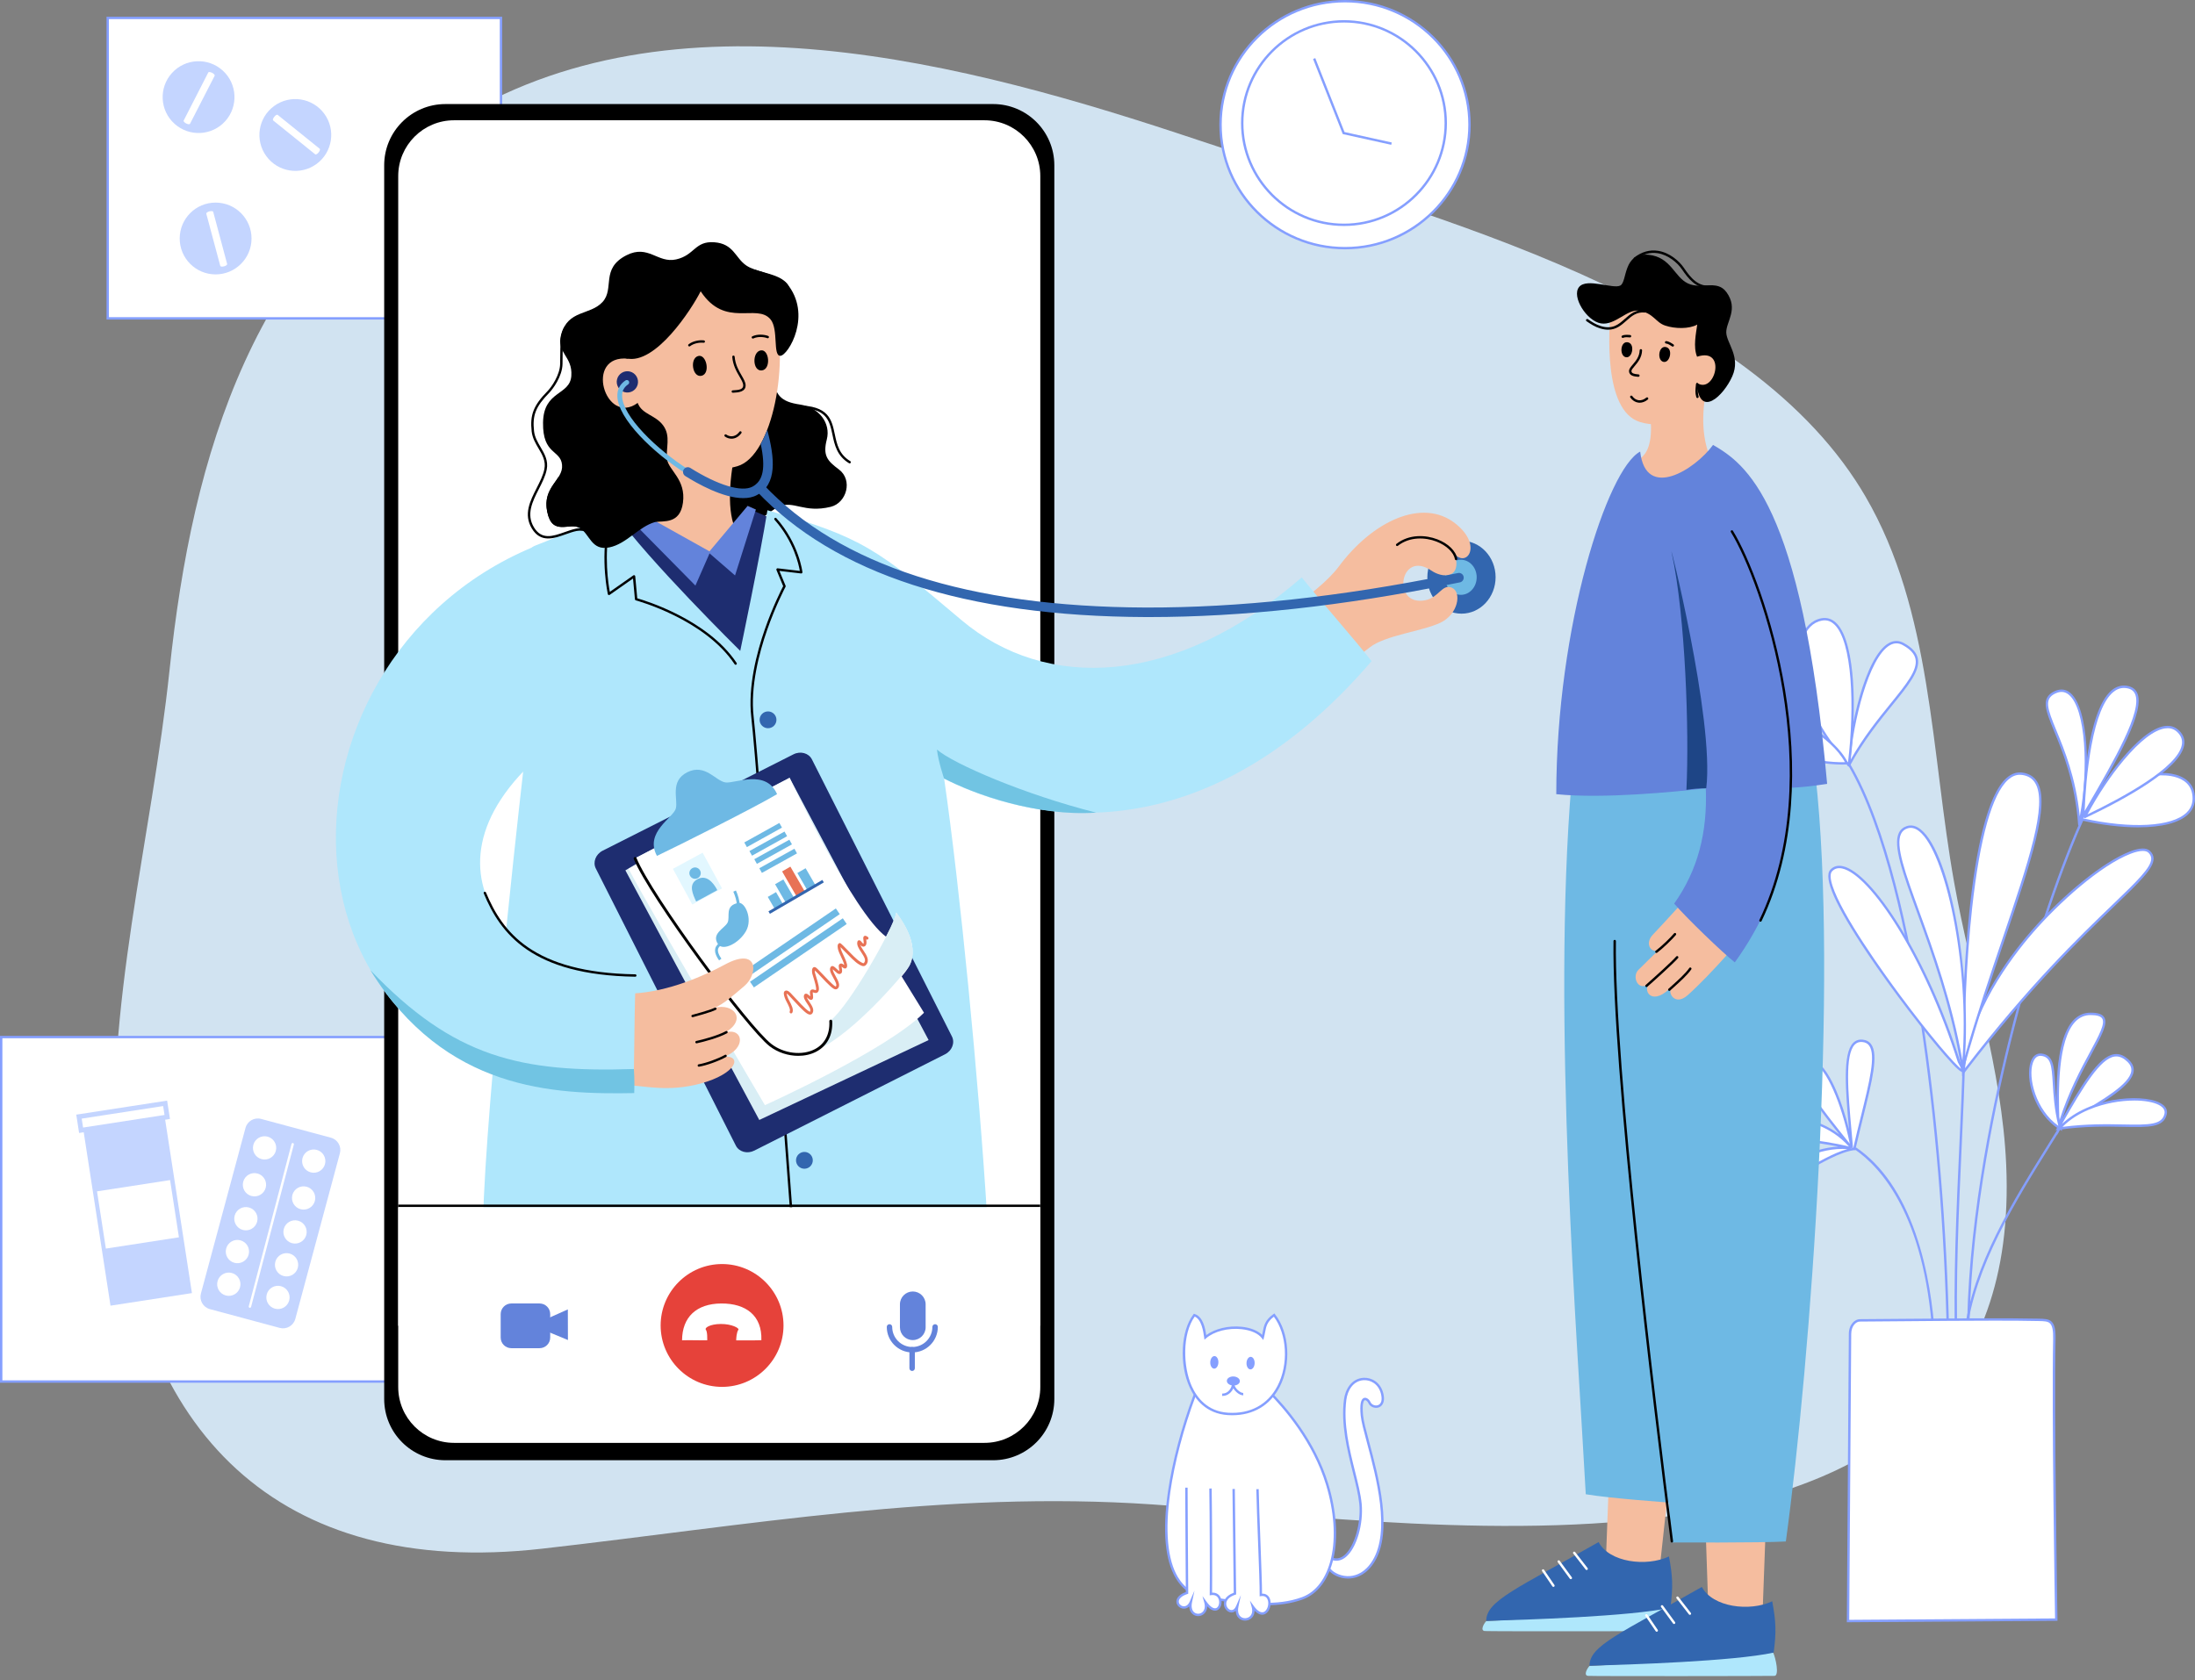 <svg width="512" height="392" viewBox="0 0 512 392" fill="none" xmlns="http://www.w3.org/2000/svg">
<rect x="0" y="0" width="512" height="392" fill="#808080" stroke="none"/>
<g clip-path="url(#clip0_11025_29424)">
<path d="M455.845 206.038C450.365 175.479 450.706 142.498 435.105 115.795C434.372 114.538 433.603 113.297 432.794 112.067C403.106 66.904 328.576 49.105 279.366 32.648C225.921 14.776 156.878 -4.021 105.244 28.685C59.029 57.956 44.924 105.551 39.539 156.412C35.389 195.6 24.36 235.178 27.116 274.759C31.229 333.836 64.825 368.33 126.431 361.35C174.431 355.913 220.229 347.705 268.847 351.025C337.129 355.685 472.6 377.472 467.961 271.78C466.982 249.506 459.782 227.995 455.845 206.035V206.038Z" fill="#D1E3F1"/>
<path d="M486.085 190.466C485.946 190.403 485.781 190.464 485.716 190.602C481.252 200.331 474.398 219.128 468.552 242.71C464.104 260.651 458.806 287.357 458.806 312.693C458.806 312.848 458.931 312.971 459.083 312.971C459.235 312.971 459.361 312.845 459.361 312.693C459.361 287.414 464.652 260.756 469.092 242.844C474.927 219.298 481.768 200.538 486.221 190.833C486.284 190.694 486.223 190.529 486.085 190.464V190.466Z" fill="#859FFF"/>
<path d="M480.811 262.643C480.68 262.562 480.51 262.601 480.429 262.732C479.73 263.858 479.026 264.986 478.319 266.117C469.379 280.437 460.135 295.242 458.166 310.991C458.148 311.143 458.255 311.282 458.407 311.303C458.417 311.303 458.431 311.303 458.441 311.303C458.58 311.303 458.7 311.201 458.716 311.059C460.669 295.43 469.881 280.678 478.79 266.41C479.497 265.279 480.201 264.151 480.9 263.025C480.982 262.894 480.942 262.724 480.811 262.643Z" fill="#859FFF"/>
<path d="M431.574 178.28C431.495 178.146 431.325 178.104 431.194 178.183C431.063 178.261 431.019 178.431 431.095 178.562C439.661 193.079 444.949 218.727 447.873 237.689C451.355 260.25 453.627 287.176 454.106 311.562C454.109 311.714 454.235 311.834 454.384 311.834C454.384 311.834 454.387 311.834 454.389 311.834C454.544 311.832 454.664 311.703 454.661 311.552C454.18 287.144 451.907 260.19 448.42 237.605C445.488 218.596 440.182 192.872 431.571 178.28H431.574Z" fill="#859FFF"/>
<path d="M433.06 267.8C432.935 267.714 432.762 267.745 432.673 267.871C432.586 267.997 432.618 268.17 432.743 268.259C438.66 272.356 448.867 283.406 450.758 311.397C450.768 311.544 450.888 311.656 451.035 311.656C451.04 311.656 451.048 311.656 451.053 311.656C451.208 311.646 451.323 311.512 451.313 311.36C450.904 305.321 449.792 296.326 446.804 287.762C443.616 278.623 438.992 271.908 433.06 267.8Z" fill="#859FFF"/>
<path d="M458.094 246.904C457.944 246.899 457.814 247.022 457.811 247.176C457.696 252.76 457.384 259.562 457.054 266.761C456.363 281.825 455.578 298.896 456.052 314.384C456.057 314.536 456.18 314.654 456.329 314.654C456.332 314.654 456.334 314.654 456.337 314.654C456.492 314.649 456.612 314.52 456.607 314.368C456.135 298.902 456.918 281.84 457.609 266.787C457.939 259.583 458.253 252.779 458.369 247.189C458.371 247.035 458.251 246.909 458.096 246.907L458.094 246.904Z" fill="#859FFF"/>
<path d="M434.387 242.846C429.162 242.401 430.897 255.281 431.955 267.845C429.787 256.281 424.826 245.459 421.381 248.072C417.933 250.684 424.054 257.983 431.669 267.544C424.68 259.36 412.263 259.8 411.65 262.858C411.037 265.916 422.234 265.431 431.68 267.91C422.507 266.798 413.095 273.976 414.043 276.034C414.988 278.092 426.112 268.777 432.617 268.065C432.824 268.219 432.552 267.91 432.578 267.858C435.712 254.035 439.615 243.291 434.387 242.846Z" fill="white"/>
<path d="M414.608 276.607C414.48 276.607 414.362 276.591 414.26 276.557C414.046 276.489 413.883 276.348 413.792 276.149C413.572 275.67 413.745 275.036 414.305 274.269C416.143 271.751 422.19 267.855 428.819 267.536C426.062 266.976 423.269 266.607 420.732 266.272C415.98 265.643 412.548 265.19 411.606 263.871C411.378 263.551 411.302 263.193 411.381 262.805C411.551 261.957 412.457 261.279 413.933 260.897C417.36 260.007 423.881 260.779 429.033 264.68C423.743 258.033 419.761 252.784 420.148 249.703C420.242 248.941 420.604 248.318 421.219 247.852C421.852 247.37 422.551 247.273 423.297 247.561C425.329 248.344 427.169 251.802 428.355 254.567C429.476 257.179 430.489 260.263 431.303 263.525C430.486 254.376 429.774 245.831 432.269 243.325C432.84 242.752 433.565 242.495 434.419 242.569C435.316 242.645 436.008 243.014 436.474 243.663C438.209 246.087 436.714 252.122 434.646 260.473C434.062 262.826 433.46 265.258 432.877 267.834C432.882 267.842 432.887 267.85 432.89 267.855C432.939 267.934 433.068 268.143 432.89 268.308C432.822 268.369 432.714 268.418 432.565 268.348C429.243 268.751 424.638 271.432 420.933 273.591C417.713 275.468 415.705 276.605 414.619 276.605L414.608 276.607ZM429.732 268.073C423.01 268.073 416.556 272.117 414.75 274.597C414.336 275.165 414.169 275.646 414.294 275.919C414.321 275.976 414.36 276.008 414.425 276.029C415.213 276.277 417.852 274.741 420.643 273.115C423.847 271.248 427.717 268.992 430.921 268.117C430.523 268.088 430.128 268.073 429.732 268.073ZM431.701 267.892L431.693 267.929C431.897 267.887 432.099 267.85 432.298 267.821C432.298 267.806 432.303 267.793 432.308 267.777C432.9 265.172 433.507 262.714 434.097 260.339C436.052 252.441 437.597 246.202 436.01 243.988C435.638 243.469 435.099 243.186 434.361 243.124C433.667 243.063 433.11 243.26 432.651 243.718C430.293 246.087 431.07 254.792 431.895 264.007C432.007 265.271 432.123 266.549 432.23 267.821L431.701 267.892ZM431.604 267.601C431.604 267.601 431.617 267.604 431.625 267.607C431.625 267.599 431.625 267.594 431.623 267.586L431.604 267.601ZM416.925 261.109C415.839 261.109 414.868 261.222 414.069 261.431C412.828 261.753 412.048 262.292 411.922 262.91C411.875 263.148 411.917 263.35 412.056 263.544C412.857 264.664 416.538 265.151 420.803 265.714C424.075 266.146 427.769 266.635 431.282 267.518C427.167 262.847 421.174 261.109 416.925 261.109ZM422.478 247.954C422.151 247.954 421.845 248.066 421.546 248.291C421.049 248.668 420.769 249.15 420.693 249.768C420.305 252.86 424.908 258.627 430.735 265.929L431.476 266.855C429.547 257.321 425.934 249.174 423.088 248.077C422.876 247.996 422.672 247.954 422.475 247.954H422.478Z" fill="#859FFF"/>
<path d="M443.947 150.27C437.048 146.495 431.661 168.216 431.263 178.565C439.863 162.527 453.356 155.422 443.947 150.27Z" fill="white"/>
<path d="M431.262 178.845C431.239 178.845 431.212 178.842 431.189 178.835C431.063 178.801 430.979 178.685 430.985 178.554C431.291 170.551 434.951 153.242 440.558 150.061C441.726 149.398 442.909 149.388 444.077 150.027C446.006 151.082 447.077 152.276 447.352 153.671C447.91 156.504 445.195 159.852 441.441 164.486C438.399 168.237 434.613 172.908 431.508 178.698C431.458 178.79 431.364 178.845 431.262 178.845ZM442.349 150.11C441.846 150.11 441.344 150.254 440.833 150.545C435.867 153.359 432.212 168.813 431.608 177.361C434.618 172.017 438.142 167.669 441.009 164.132C444.669 159.616 447.315 156.354 446.807 153.776C446.567 152.55 445.588 151.485 443.813 150.511C443.32 150.241 442.836 150.108 442.352 150.108L442.349 150.11Z" fill="#859FFF"/>
<path d="M424.889 144.534C417.467 145.925 416.473 162.261 431.261 178.552C433.196 163.172 432.303 143.142 424.889 144.534Z" fill="white"/>
<path d="M431.261 178.829C431.186 178.829 431.11 178.798 431.055 178.738C420.462 167.07 417.886 155.399 420.033 149.008C420.923 146.359 422.63 144.673 424.834 144.259C426.117 144.019 427.269 144.369 428.259 145.299C430.905 147.788 431.869 153.998 432.214 158.771C432.633 164.588 432.387 171.811 431.534 178.583C431.521 178.691 431.445 178.782 431.343 178.814C431.314 178.822 431.288 178.827 431.259 178.827L431.261 178.829ZM425.612 144.741C425.395 144.741 425.17 144.762 424.939 144.807C422.939 145.181 421.384 146.736 420.562 149.186C418.494 155.341 420.96 166.564 431.06 177.911C432.639 164.766 432.06 149.639 427.882 145.705C427.196 145.058 426.45 144.741 425.615 144.741H425.612Z" fill="#859FFF"/>
<path d="M408.266 168.284C405.716 173.936 422.79 178.541 430.793 178.088C426.869 170.161 410.816 162.632 408.266 168.284Z" fill="white"/>
<path d="M429.675 178.395C422.882 178.395 411.195 175.434 408.384 171.342C407.661 170.292 407.538 169.224 408.014 168.169C408.627 166.81 410.004 166.075 411.996 166.038C412.046 166.038 412.096 166.038 412.148 166.038C417.866 166.038 427.971 171.756 431.047 177.965L431.233 178.342L430.814 178.366C430.456 178.387 430.076 178.397 429.681 178.397L429.675 178.395ZM408.52 168.397C408.124 169.274 408.229 170.135 408.842 171.028C410.114 172.879 413.599 174.724 418.405 176.096C422.575 177.285 427.102 177.937 430.346 177.829C427.107 171.879 417.431 166.499 412.004 166.596C410.219 166.627 409.046 167.234 408.52 168.399V168.397Z" fill="#859FFF"/>
<path d="M427.136 203.114C422.17 208.449 464.274 260.766 456.936 247.726C447.831 218.934 432.102 197.778 427.136 203.114Z" fill="white"/>
<path d="M457.7 250.101C457.349 250.101 456.517 249.546 453.674 246.294C449.208 241.184 441.54 231.314 435.531 222.342C428.125 211.284 425.232 204.752 426.934 202.925C427.688 202.114 428.68 201.841 429.874 202.111C433.246 202.87 438.081 207.999 443.142 216.182C448.566 224.958 453.556 236.121 457.195 247.619C458.185 249.378 458.213 249.81 457.915 250.019C457.86 250.059 457.8 250.101 457.7 250.101ZM427.34 203.305C426.863 203.818 426.9 204.988 427.447 206.69C429.662 213.562 439.21 226.84 443.21 232.233C450.433 241.964 456.04 248.401 457.452 249.402C457.363 249.153 457.158 248.697 456.692 247.867L456.669 247.815C448.825 223.01 436.186 204.106 429.748 202.655C428.746 202.43 427.955 202.642 427.337 203.307L427.34 203.305Z" fill="#859FFF"/>
<path d="M479.312 161.551C473.335 164.402 483.545 172.13 485.014 192.367C488.14 178.662 486.577 158.087 479.312 161.551Z" fill="white"/>
<path d="M485.014 192.644C485.014 192.644 485 192.644 484.993 192.644C484.854 192.634 484.746 192.524 484.736 192.388C484.011 182.411 481.097 175.355 479.17 170.685C477.154 165.802 475.937 162.855 479.191 161.3C480.55 160.65 481.786 160.76 482.864 161.622C487.289 165.164 487.807 181.371 485.286 192.427C485.257 192.555 485.144 192.644 485.014 192.644ZM479.432 161.802C476.759 163.077 477.529 165.247 479.686 170.473C481.505 174.876 484.194 181.387 485.129 190.466C487.173 179.691 486.561 165.292 482.519 162.059C481.61 161.331 480.6 161.247 479.432 161.805V161.802Z" fill="#859FFF"/>
<path d="M485.469 191.131C499.729 194.351 513.159 193.063 511.596 185.06C510.033 177.057 492.001 180.369 485.469 191.131Z" fill="white"/>
<path d="M498.747 193.045C494.833 193.045 490.278 192.506 485.406 191.404C485.32 191.383 485.246 191.322 485.212 191.241C485.178 191.16 485.184 191.066 485.231 190.987C489.828 183.408 500.171 179.4 506.577 180.539C509.528 181.065 511.408 182.652 511.868 185.005C512.258 187 511.771 188.676 510.423 189.985C508.342 192.006 504.161 193.04 498.747 193.04V193.045ZM485.911 190.948C497.176 193.432 506.622 192.906 510.036 189.592C511.24 188.422 511.675 186.916 511.321 185.118C510.792 182.408 508.397 181.434 506.478 181.091C500.344 180 490.487 183.777 485.909 190.948H485.911Z" fill="#859FFF"/>
<path d="M495.871 160.263C488.418 159.436 486.302 179.028 485.938 190.343C493.939 176.547 503.324 161.093 495.871 160.263Z" fill="white"/>
<path d="M485.938 190.621C485.912 190.621 485.886 190.618 485.862 190.61C485.739 190.576 485.655 190.461 485.66 190.333C485.841 184.712 486.867 165.991 492.47 161.137C493.512 160.237 494.666 159.849 495.902 159.986C497.145 160.124 498.009 160.658 498.473 161.577C500.564 165.729 493.847 177.29 487.349 188.469L486.181 190.482C486.132 190.568 486.037 190.621 485.94 190.621H485.938ZM495.425 160.517C494.504 160.517 493.632 160.868 492.834 161.559C490.716 163.394 489.043 167.554 487.854 173.926C486.802 179.578 486.404 185.589 486.255 189.241L486.865 188.191C492.988 177.657 499.931 165.714 497.973 161.831C497.596 161.08 496.897 160.658 495.839 160.541C495.7 160.525 495.561 160.517 495.425 160.517Z" fill="#859FFF"/>
<path d="M486.302 190.618C499.274 184.455 513.256 175.992 508.196 170.75C503.135 165.507 491.82 179.858 486.302 190.618Z" fill="white"/>
<path d="M486.302 190.896C486.229 190.896 486.155 190.867 486.103 190.812C486.019 190.725 486.001 190.597 486.056 190.492C490.271 182.272 498.907 170.298 504.91 169.41C506.29 169.206 507.465 169.591 508.397 170.557C509.337 171.531 509.698 172.656 509.471 173.902C508.481 179.345 496.391 186.134 486.422 190.869C486.383 190.888 486.344 190.896 486.302 190.896ZM505.617 169.91C505.415 169.91 505.206 169.926 504.991 169.957C502.468 170.332 499.153 172.879 495.41 177.329C492.402 180.905 489.271 185.592 486.933 190.005C495.067 186.094 507.955 179.12 508.924 173.8C509.12 172.724 508.816 171.79 507.997 170.939C507.329 170.248 506.546 169.907 505.617 169.907V169.91Z" fill="#859FFF"/>
<path d="M457.998 250.174C487.434 211.632 506.108 203.354 501.325 198.755C496.539 194.155 460.022 222.764 457.998 250.174Z" fill="white"/>
<path d="M457.65 251.085L457.718 250.153C458.726 236.505 468.188 223.714 473.738 217.305C481.207 208.679 490.705 201.014 496.836 198.666C499.113 197.794 500.687 197.755 501.517 198.553C502.077 199.09 502.347 199.679 502.347 200.354C502.347 202.637 499.127 205.737 493.281 211.363C485.327 219.018 473.306 230.589 458.218 250.341L457.65 251.085ZM499.82 198.545C499.09 198.545 498.147 198.76 497.032 199.187C489.969 201.891 480.222 210.664 474.157 217.669C468.782 223.879 459.705 236.115 458.357 249.244C473.198 229.919 485.029 218.531 492.893 210.962C498.441 205.622 501.789 202.399 501.789 200.354C501.789 199.838 501.572 199.383 501.129 198.954C500.847 198.681 500.401 198.545 499.82 198.545Z" fill="#859FFF"/>
<path d="M471.707 180.542C459.934 178.887 457.724 229.937 457.999 248.611C467.932 212.921 483.48 182.199 471.707 180.542Z" fill="white"/>
<path d="M457.747 250.543L457.719 248.614C457.499 233.765 458.928 189.563 468.06 181.508C469.201 180.5 470.442 180.084 471.743 180.264C473.288 180.481 474.442 181.196 475.18 182.393C478.34 187.518 473.625 201.446 467.656 219.08C464.625 228.034 461.19 238.184 458.268 248.684L457.75 250.543H457.747ZM471.141 180.777C470.191 180.777 469.298 181.154 468.426 181.924C464.711 185.202 461.803 195.545 460.02 211.837C458.64 224.437 458.211 238.006 458.255 246.663C461.062 236.814 464.274 227.33 467.128 218.9C473.049 201.404 477.728 187.587 474.707 182.683C474.052 181.62 473.057 181.01 471.667 180.814C471.492 180.79 471.316 180.777 471.144 180.777H471.141Z" fill="#859FFF"/>
<path d="M444.87 193.008C437.148 195.493 452.876 218.305 457.842 249.671C460.329 223.638 452.599 190.524 444.87 193.008Z" fill="white"/>
<path d="M457.91 251.883L457.567 249.718C455.271 235.215 450.577 222.29 447.15 212.855C443.862 203.802 441.488 197.26 442.935 194.307C443.307 193.547 443.93 193.021 444.786 192.746C445.862 192.401 446.959 192.67 448.048 193.545C455.015 199.15 460.19 228.015 458.12 249.7L457.91 251.883ZM444.954 193.275C444.239 193.506 443.742 193.922 443.433 194.55C442.09 197.291 444.43 203.739 447.671 212.664C450.933 221.646 455.339 233.778 457.748 247.446C459.434 224.518 453.716 198.823 447.695 193.979C446.76 193.228 445.839 192.992 444.951 193.275H444.954Z" fill="#859FFF"/>
<path d="M487.642 236.561C479.053 236.561 479.83 255.397 480.157 263.114C485.265 245.391 496.232 236.561 487.642 236.561Z" fill="white"/>
<path d="M479.953 264.832L479.88 263.127C479.6 256.551 479.019 242.864 483.671 238.011C484.77 236.864 486.106 236.283 487.642 236.283C489.375 236.283 490.394 236.636 490.844 237.393C491.711 238.849 490.25 241.553 488.038 245.647C485.723 249.93 482.556 255.795 480.425 263.19L479.953 264.829V264.832ZM487.642 236.838C486.263 236.838 485.061 237.362 484.071 238.396C479.956 242.689 480.118 254.849 480.37 261.457C482.493 254.745 485.393 249.378 487.551 245.383C489.595 241.597 491.074 238.862 490.368 237.678C490.03 237.113 489.14 236.838 487.642 236.838Z" fill="#859FFF"/>
<path d="M480.235 262.994C489.477 257.339 500.896 251.904 496.438 247.556C491.977 243.208 487.738 249.732 480.235 262.994Z" fill="white"/>
<path d="M479.466 263.79L479.995 262.855C485.573 252.996 489.506 246.493 493.168 245.969C494.37 245.799 495.503 246.25 496.634 247.354C497.451 248.153 497.807 249.035 497.692 249.98C497.291 253.271 491.192 256.85 484.731 260.64C483.291 261.486 481.801 262.36 480.382 263.23L479.466 263.79ZM493.647 246.493C493.514 246.493 493.38 246.504 493.244 246.522C489.953 246.99 486.074 253.274 481.003 262.201C482.144 261.515 483.312 260.829 484.448 260.161C490.506 256.606 496.77 252.928 497.137 249.912C497.231 249.137 496.938 248.43 496.242 247.752C495.375 246.907 494.522 246.493 493.645 246.493H493.647Z" fill="#859FFF"/>
<path d="M480.361 263.308C495.038 261.243 504.059 264.829 505.148 259.939C506.237 255.046 487.969 254.719 480.361 263.308Z" fill="white"/>
<path d="M479.652 263.688L480.152 263.122C486.453 256.009 499.42 255.077 503.771 257.297C505.439 258.148 505.588 259.235 505.418 259.996C504.724 263.109 501.206 263.038 495.378 262.921C491.37 262.839 486.383 262.74 480.398 263.583L479.649 263.688H479.652ZM497.818 256.784C496.19 256.784 494.42 256.949 492.663 257.287C489.833 257.831 484.689 259.279 481.097 262.926C486.783 262.19 491.538 262.287 495.394 262.363C501.397 262.483 504.31 262.428 504.879 259.873C505.062 259.046 504.606 258.344 503.52 257.789C502.216 257.124 500.164 256.781 497.818 256.781V256.784Z" fill="#859FFF"/>
<path d="M476.173 246.092C471.853 245.59 472.649 258.426 480.571 263.311C477.903 253.119 480.492 246.598 476.173 246.092Z" fill="white"/>
<path d="M481.016 263.91L480.424 263.546C474.366 259.813 472.348 251.569 473.673 247.758C474.152 246.373 475.052 245.684 476.204 245.818C478.987 246.142 479.144 248.781 479.38 252.779C479.547 255.59 479.754 259.093 480.841 263.24L481.016 263.91ZM475.932 246.357C474.958 246.357 474.453 247.203 474.196 247.938C472.963 251.493 474.94 259.038 480.123 262.682C479.176 258.787 478.982 255.488 478.822 252.81C478.568 248.53 478.364 246.627 476.136 246.367C476.065 246.36 475.995 246.354 475.929 246.354L475.932 246.357Z" fill="#859FFF"/>
<path d="M479.189 312.47C479.288 307.865 477.974 308.012 475.306 307.952C465.311 307.721 444.718 308.02 433.778 308.077C432.856 308.083 431.547 309.127 431.532 311.216C431.411 328.749 431.068 378.233 431.068 378.233L479.642 377.898C479.642 377.898 478.817 329.958 479.189 312.47Z" fill="white"/>
<path d="M430.788 378.513V378.231C430.788 378.231 431.134 328.746 431.254 311.214C431.272 308.892 432.77 307.803 433.778 307.797C436.658 307.782 440.249 307.75 444.053 307.716C454.698 307.622 467.945 307.502 475.314 307.672L475.599 307.677C476.867 307.703 477.869 307.724 478.547 308.366C479.241 309.02 479.516 310.248 479.469 312.476C479.102 329.757 479.914 377.414 479.922 377.893L479.927 378.173L430.791 378.513H430.788ZM465.272 308.143C458.596 308.143 450.802 308.214 444.056 308.274C440.252 308.308 436.66 308.339 433.78 308.355C432.964 308.36 431.825 309.358 431.812 311.219C431.697 327.977 431.377 373.929 431.348 377.953L479.359 377.621C479.293 373.641 478.558 329.06 478.911 312.463C478.956 310.436 478.725 309.298 478.165 308.769C477.641 308.274 476.78 308.258 475.586 308.232L475.301 308.227C472.607 308.164 469.125 308.143 465.274 308.143H465.272Z" fill="#859FFF"/>
<path d="M116.863 4.178H25.13V74.279H116.863V4.178Z" fill="white"/>
<path d="M117.138 74.559H24.85V3.901H117.138V74.559ZM25.405 74.004H116.58V4.458H25.407V74.004H25.405Z" fill="#859FFF"/>
<path d="M50.288 47.27C45.665 47.27 41.916 51.018 41.916 55.647C41.916 60.276 45.665 64.024 50.288 64.024C54.911 64.024 58.671 60.273 58.671 55.647C58.671 51.021 54.922 47.27 50.288 47.27Z" fill="#C4D5FF"/>
<path d="M49.733 49.427C49.686 49.246 49.291 49.199 48.84 49.317C48.398 49.437 48.071 49.678 48.118 49.859L51.377 62.032C51.424 62.213 51.82 62.26 52.27 62.142C52.712 62.022 53.032 61.781 52.985 61.6L49.733 49.427Z" fill="white"/>
<path d="M63.941 24.732C60.208 27.459 59.394 32.698 62.122 36.436C64.85 40.172 70.091 40.989 73.824 38.264C77.565 35.531 78.379 30.29 75.651 26.554C72.921 22.818 67.683 22.001 63.941 24.732Z" fill="#C4D5FF"/>
<path d="M64.766 26.8C64.623 26.682 64.274 26.876 63.981 27.24C63.696 27.596 63.573 27.986 63.717 28.104L73.531 36.01C73.675 36.128 74.024 35.934 74.317 35.57C74.602 35.214 74.717 34.829 74.573 34.711L64.766 26.8Z" fill="white"/>
<path d="M51.93 16.441C48.501 13.341 43.204 13.611 40.102 17.045C37 20.477 37.267 25.776 40.699 28.873C44.136 31.978 49.432 31.708 52.535 28.276C55.637 24.841 55.37 19.545 51.933 16.441H51.93Z" fill="#C4D5FF"/>
<path d="M49.482 16.993C49.074 16.786 48.668 16.744 48.582 16.909L42.841 28.13C42.754 28.294 43.016 28.596 43.43 28.808C43.838 29.015 44.236 29.049 44.322 28.884L50.072 17.671C50.158 17.506 49.896 17.205 49.482 16.99V16.993Z" fill="white"/>
<path d="M110.063 241.969H0.276V322.348H110.063V241.969Z" fill="white"/>
<path d="M110.34 322.626H-0.001V241.692H110.34V322.626ZM0.554 322.071H109.783V242.249H0.554V322.071Z" fill="#859FFF"/>
<path d="M77.184 265.455L60.903 261.072C59.319 260.646 57.691 261.585 57.264 263.169L46.866 301.813C46.439 303.397 47.376 305.028 48.96 305.452L65.241 309.834C66.828 310.261 68.456 309.321 68.883 307.737L79.281 269.094C79.708 267.51 78.771 265.879 77.184 265.452V265.455Z" fill="#C4D5FF"/>
<path d="M62.422 265.209C60.974 264.819 59.481 265.677 59.094 267.125C58.704 268.573 59.563 270.065 61.01 270.453C62.458 270.843 63.95 269.984 64.338 268.536C64.728 267.089 63.869 265.596 62.422 265.206V265.209Z" fill="white"/>
<path d="M73.888 268.295C72.441 267.905 70.948 268.764 70.561 270.212C70.171 271.659 71.029 273.152 72.477 273.539C73.925 273.929 75.415 273.07 75.805 271.623C76.195 270.175 75.336 268.683 73.888 268.293V268.295Z" fill="white"/>
<path d="M60.06 273.809C58.612 273.419 57.12 274.277 56.733 275.725C56.343 277.173 57.201 278.665 58.649 279.052C60.097 279.443 61.586 278.584 61.977 277.136C62.367 275.688 61.508 274.196 60.06 273.806V273.809Z" fill="white"/>
<path d="M71.527 276.895C70.079 276.505 68.587 277.364 68.2 278.812C67.809 280.259 68.668 281.752 70.116 282.139C71.564 282.529 73.053 281.67 73.443 280.223C73.833 278.775 72.975 277.283 71.527 276.893V276.895Z" fill="white"/>
<path d="M58.06 281.731C56.612 281.34 55.12 282.199 54.733 283.647C54.343 285.095 55.201 286.587 56.649 286.977C58.099 287.367 59.589 286.508 59.977 285.061C60.367 283.613 59.511 282.123 58.06 281.733V281.731Z" fill="white"/>
<path d="M69.529 284.817C68.079 284.427 66.587 285.286 66.197 286.734C65.806 288.181 66.665 289.674 68.116 290.064C69.563 290.454 71.055 289.595 71.443 288.147C71.833 286.7 70.974 285.207 69.527 284.82L69.529 284.817Z" fill="white"/>
<path d="M56.084 289.399C54.636 289.008 53.144 289.867 52.756 291.315C52.366 292.763 53.225 294.255 54.672 294.645C56.12 295.035 57.612 294.176 58 292.729C58.39 291.281 57.531 289.789 56.084 289.401V289.399Z" fill="white"/>
<path d="M67.55 292.482C66.103 292.092 64.61 292.951 64.223 294.399C63.833 295.847 64.692 297.339 66.139 297.729C67.587 298.119 69.079 297.26 69.467 295.813C69.857 294.365 68.998 292.873 67.55 292.485V292.482Z" fill="white"/>
<path d="M54.078 297.017C52.628 296.627 51.136 297.486 50.745 298.933C50.355 300.381 51.214 301.873 52.664 302.263C54.112 302.653 55.604 301.795 55.992 300.347C56.382 298.899 55.523 297.407 54.075 297.02L54.078 297.017Z" fill="white"/>
<path d="M65.544 300.101C64.097 299.711 62.605 300.569 62.217 302.017C61.827 303.465 62.686 304.957 64.133 305.347C65.581 305.737 67.073 304.878 67.461 303.431C67.851 301.983 66.992 300.491 65.544 300.103V300.101Z" fill="white"/>
<path d="M68.344 266.701C68.195 266.662 68.043 266.751 68.004 266.9L58.024 304.8C57.985 304.949 58.074 305.101 58.223 305.14C58.246 305.145 58.27 305.151 58.294 305.151C58.417 305.151 58.529 305.067 58.563 304.944L68.543 267.044C68.582 266.895 68.493 266.743 68.344 266.704V266.701Z" fill="white"/>
<path d="M38.427 260.639L19.434 263.573L25.777 304.646L44.77 301.712L38.427 260.639Z" fill="#C4D5FF"/>
<path d="M38.536 257.43L18.44 260.534L18.931 263.713L39.027 260.61L38.536 257.43Z" fill="white"/>
<path d="M18.451 264.353L17.791 260.075L38.986 256.802L39.646 261.08L18.451 264.353ZM19.058 261.004L19.38 263.086L38.376 260.153L38.054 258.072L19.058 261.004Z" fill="#C4D5FF"/>
<path d="M39.674 275.342L22.632 277.974L24.694 291.327L41.737 288.695L39.674 275.342Z" fill="white"/>
<path d="M398.904 106.812C396.276 100.123 397.501 94.107 398.179 88.924C398.849 83.74 382.992 87.628 384.254 93.118C385.516 98.608 385.404 103.43 383.773 105.752C382.142 108.074 379.17 108.799 378.806 110.255C378.312 112.231 381.744 114.915 389.938 115.221C399.577 115.627 404.97 111.771 403.609 109.781C402.766 108.545 399.889 109.323 398.902 106.812H398.904Z" fill="#F5BD9F"/>
<path d="M375.709 72.088C375.316 76.816 373.887 95.804 382.542 98.469C388.157 100.199 393.948 97.725 398.611 92.487C403.273 87.248 400.834 77.942 398.786 74.923C396.742 71.904 376.102 67.357 375.709 72.085V72.088Z" fill="#F5BD9F"/>
<path d="M388.471 80.955C386.83 80.758 386.497 84.123 388.031 84.437C389.576 84.753 390.356 81.183 388.471 80.955Z" fill="black"/>
<path d="M379.552 79.847C377.895 79.735 377.738 83.117 379.298 83.358C380.851 83.588 381.448 79.976 379.552 79.847Z" fill="black"/>
<path d="M384.016 92.778C383.458 93.246 382.822 93.461 382.228 93.385C381.654 93.311 381.141 92.979 380.743 92.421C380.654 92.296 380.476 92.264 380.351 92.356C380.225 92.448 380.194 92.623 380.285 92.749C380.777 93.437 381.424 93.851 382.157 93.945C382.259 93.958 382.361 93.963 382.463 93.963C383.12 93.963 383.791 93.702 384.377 93.209C384.497 93.11 384.511 92.932 384.411 92.811C384.312 92.691 384.134 92.675 384.013 92.778H384.016Z" fill="black"/>
<path d="M383.026 81.745C383.031 81.591 382.908 81.46 382.751 81.457C382.592 81.455 382.466 81.575 382.463 81.732C382.427 83.204 381.555 84.23 380.853 85.054C380.366 85.628 379.984 86.081 379.981 86.56C379.979 87.725 381.285 87.843 381.989 87.905L382.133 87.918C382.133 87.918 382.152 87.918 382.162 87.918C382.306 87.918 382.429 87.811 382.442 87.665C382.458 87.51 382.345 87.371 382.191 87.356L382.042 87.343C381.094 87.256 380.547 87.102 380.547 86.56C380.547 86.287 380.906 85.866 381.285 85.418C382.003 84.573 382.987 83.413 383.029 81.745H383.026Z" fill="black"/>
<path d="M380.24 78.167C379.819 78.125 378.939 78.038 378.389 78.308C378.251 78.376 378.193 78.546 378.261 78.685C378.311 78.785 378.41 78.842 378.515 78.842C378.557 78.842 378.599 78.832 378.638 78.813C379.044 78.614 379.842 78.693 380.183 78.727C380.34 78.743 380.476 78.63 380.492 78.473C380.507 78.319 380.395 78.18 380.238 78.164L380.24 78.167Z" fill="black"/>
<path d="M390.309 80.337C389.94 80.088 389.251 79.625 388.655 79.593C388.492 79.585 388.367 79.706 388.359 79.86C388.351 80.015 388.471 80.148 388.626 80.156C389.066 80.18 389.694 80.601 389.995 80.803L390.029 80.826C390.076 80.858 390.131 80.874 390.186 80.874C390.278 80.874 390.367 80.829 390.419 80.748C390.505 80.62 390.471 80.444 390.343 80.358L390.309 80.334V80.337Z" fill="black"/>
<path d="M402.708 68.166C400.501 65.14 396.94 67.63 393.733 66.137C390.518 64.645 389.798 59.977 384.536 59.449C378.494 58.833 379.622 65.679 377.971 66.611C376.311 67.543 370.111 64.737 368.321 66.98C366.533 69.224 370.111 74.897 373.421 75.455C376.719 76.012 379.573 72.033 382.358 72.499C385.743 73.075 386.131 75.193 388.393 75.957C390.662 76.73 393.992 76.795 395.896 75.735C395.621 77.735 394.909 80.952 395.854 83.23C402.977 80.871 399.972 92.291 395.757 89.288C396.343 97.872 402.05 92.361 404.071 87.793C406.09 83.225 402.731 80.086 402.663 77.578C402.603 75.072 405.598 72.143 402.708 68.166Z" fill="black"/>
<path d="M399.352 66.593C396.184 67.095 394.378 64.865 392.802 62.535C391.736 60.959 389.519 58.964 386.78 58.527C384.817 58.213 382.927 58.747 381.162 60.116C381.039 60.21 381.016 60.388 381.113 60.511C381.209 60.634 381.385 60.658 381.508 60.561C383.144 59.294 384.888 58.797 386.691 59.084C389.087 59.467 391.252 61.252 392.336 62.852C393.786 64.993 395.564 67.229 398.472 67.229C398.781 67.229 399.103 67.203 399.441 67.15C399.595 67.127 399.7 66.983 399.674 66.828C399.65 66.674 399.509 66.569 399.352 66.595V66.593Z" fill="black"/>
<path d="M383.728 72.36C381.55 72.143 380.251 73.297 378.992 74.41C377.534 75.701 376.157 76.921 373.416 76.085C372.282 75.743 371.374 75.153 370.387 74.478C370.259 74.389 370.083 74.423 369.994 74.551C369.905 74.68 369.939 74.855 370.067 74.944C371.094 75.646 372.041 76.258 373.251 76.625C373.942 76.837 374.557 76.928 375.115 76.928C377.002 76.928 378.201 75.868 379.366 74.834C380.586 73.753 381.741 72.732 383.67 72.923C383.827 72.939 383.963 72.826 383.979 72.669C383.995 72.514 383.882 72.376 383.728 72.36Z" fill="black"/>
<path d="M396.121 90.052L396.158 89.686C396.173 89.531 396.061 89.392 395.906 89.377C395.749 89.361 395.613 89.474 395.597 89.631L395.561 89.992C395.461 90.934 395.383 91.68 395.676 92.673C395.713 92.796 395.825 92.874 395.946 92.874C395.972 92.874 395.998 92.872 396.027 92.861C396.176 92.817 396.26 92.66 396.218 92.51C395.956 91.626 396.024 90.966 396.121 90.049V90.052Z" fill="black"/>
<path d="M374.471 367.107L386.814 368.864L389.61 343.174L375.366 343.415L374.471 367.107Z" fill="#F5BD9F"/>
<path d="M398.582 378.505L411.022 379.38L411.973 353.546L397.783 354.813L398.582 378.505Z" fill="#F5BD9F"/>
<path d="M346.676 378.244C346.053 378.898 345.244 380.472 346.338 380.561C347.419 380.66 388.697 380.616 389.822 380.561C390.959 380.516 390.15 376.432 389.485 375.079C384.995 375.919 348.239 378.247 346.679 378.247L346.676 378.244Z" fill="#AFE7FC"/>
<path d="M372.882 359.806C353.975 370.607 346.634 373.492 346.679 378.199C356.041 377.927 380.168 377.173 389.629 375.131C390.294 370.149 390.153 367.814 389.302 363.159C384.048 365.628 375.385 364.557 372.885 359.806H372.882Z" fill="#3266AF"/>
<path d="M367.423 362.146C367.326 362.023 367.15 361.999 367.027 362.096C366.904 362.191 366.883 362.369 366.978 362.492L369.871 366.214C369.926 366.285 370.009 366.324 370.093 366.324C370.153 366.324 370.213 366.306 370.266 366.264C370.389 366.17 370.41 365.992 370.316 365.869L367.423 362.146Z" fill="white"/>
<path d="M363.813 364.172C363.722 364.047 363.546 364.021 363.42 364.112C363.295 364.204 363.269 364.382 363.36 364.508L366.177 368.351C366.232 368.427 366.319 368.466 366.405 368.466C366.463 368.466 366.52 368.448 366.572 368.411C366.698 368.319 366.724 368.141 366.633 368.016L363.816 364.172H363.813Z" fill="white"/>
<path d="M360.172 366.277C360.085 366.149 359.91 366.115 359.779 366.201C359.651 366.288 359.617 366.463 359.703 366.594L362.114 370.141C362.169 370.222 362.258 370.264 362.347 370.264C362.402 370.264 362.457 370.249 362.504 370.215C362.633 370.128 362.667 369.953 362.58 369.822L360.169 366.275L360.172 366.277Z" fill="white"/>
<path d="M370.761 388.708C370.149 389.362 369.342 390.935 370.424 391.024C371.515 391.124 412.782 391.079 413.918 391.024C415.054 390.98 414.235 386.896 413.58 385.553C409.08 386.383 372.324 388.71 370.764 388.71L370.761 388.708Z" fill="#AFE7FC"/>
<path d="M396.967 370.27C378.06 381.071 370.73 383.956 370.764 388.663C380.136 388.391 404.253 387.637 413.724 385.595C414.379 380.613 414.237 378.278 413.387 373.623C408.132 376.092 399.483 375.021 396.969 370.27H396.967Z" fill="#3266AF"/>
<path d="M391.509 372.61C391.412 372.487 391.236 372.463 391.113 372.56C390.99 372.654 390.969 372.832 391.064 372.955L393.956 376.678C394.011 376.749 394.095 376.788 394.179 376.788C394.239 376.788 394.299 376.77 394.352 376.728C394.475 376.631 394.496 376.456 394.402 376.333L391.509 372.61Z" fill="white"/>
<path d="M387.909 374.636C387.817 374.511 387.642 374.482 387.516 374.576C387.39 374.668 387.361 374.843 387.453 374.969L390.26 378.812C390.314 378.888 390.401 378.927 390.487 378.927C390.545 378.927 390.602 378.909 390.652 378.872C390.778 378.78 390.807 378.605 390.715 378.479L387.909 374.636Z" fill="white"/>
<path d="M384.267 376.741C384.181 376.613 384.006 376.579 383.875 376.665C383.746 376.752 383.712 376.927 383.799 377.058L386.21 380.605C386.265 380.686 386.354 380.728 386.443 380.728C386.498 380.728 386.553 380.713 386.6 380.679C386.728 380.592 386.762 380.417 386.676 380.286L384.265 376.739L384.267 376.741Z" fill="white"/>
<path d="M366.573 182.534C361.944 237.369 368.041 314.057 369.892 348.648C375.696 349.627 389.218 350.572 389.218 350.572L389.988 359.897C389.988 359.897 410.703 360.007 416.562 359.667C422.406 317.086 428.882 228.573 423.466 180.856C416.549 181.165 387.359 180.526 366.575 182.534H366.573Z" fill="#6EB9E4"/>
<path d="M376.922 219.58C376.922 219.426 376.798 219.298 376.644 219.295C376.482 219.295 376.361 219.418 376.359 219.572C375.961 248.687 385.553 327.246 389.695 359.669C389.713 359.811 389.833 359.915 389.975 359.915C389.988 359.915 389.998 359.915 390.011 359.915C390.166 359.894 390.276 359.756 390.255 359.601C386.113 327.188 376.526 248.663 376.924 219.583L376.922 219.58Z" fill="black"/>
<path d="M398.919 218.072C396.856 216.57 396.165 214.145 394.129 212.603C393.534 212.153 392.786 211.297 392.291 210.768C389.631 213.716 385.893 217.727 385.557 218.067C383.369 220.316 385.442 222.923 387.275 221.384C385.544 222.871 383.667 224.884 382.233 226.227C380.5 227.848 382.144 231.529 384.654 229.508C383.083 231.437 385.615 234.924 390.063 230.057C388.67 231.437 390.597 234.929 393.663 232.204C396.252 229.903 399.686 226.345 403.553 221.997C402.784 221.481 402.045 220.918 401.378 220.271C401.011 219.918 398.092 217.515 398.919 218.075V218.072Z" fill="#F5BD9F"/>
<path d="M390.484 217.787C389.667 218.774 387.487 220.879 386.204 221.837C386.078 221.931 386.055 222.107 386.146 222.232C386.201 222.306 386.288 222.345 386.371 222.345C386.429 222.345 386.489 222.327 386.539 222.29C387.851 221.311 390.078 219.156 390.916 218.148C391.016 218.028 391 217.85 390.88 217.75C390.759 217.651 390.581 217.667 390.482 217.787H390.484Z" fill="black"/>
<path d="M390.997 223.175C389.95 224.387 385.41 228.468 383.873 229.816C383.756 229.919 383.745 230.097 383.847 230.214C383.902 230.277 383.981 230.311 384.059 230.311C384.125 230.311 384.193 230.288 384.245 230.241C385.79 228.885 390.358 224.777 391.424 223.544C391.526 223.426 391.513 223.248 391.395 223.146C391.277 223.044 391.099 223.057 390.997 223.175Z" fill="black"/>
<path d="M394.037 225.866C393.191 227.107 391.374 228.74 390.047 229.934C389.733 230.217 389.442 230.479 389.191 230.709C389.076 230.814 389.071 230.992 389.175 231.107C389.23 231.167 389.306 231.199 389.382 231.199C389.45 231.199 389.518 231.175 389.573 231.123C389.825 230.892 390.113 230.631 390.424 230.35C391.772 229.138 393.621 227.476 394.503 226.18C394.592 226.052 394.558 225.876 394.43 225.787C394.301 225.701 394.126 225.732 394.037 225.861V225.866Z" fill="black"/>
<path d="M399.584 103.81C395.417 109.527 383.877 116.881 382.586 105.367C374.976 109.326 363.038 145.925 363.012 185.298C373.871 186.424 390.699 184.764 397.893 183.929C398.275 194.192 396.09 202.954 390.513 210.837C393.328 214.114 401.556 222.068 404.658 224.547C417.832 206.287 417.038 190.396 417.769 183.775C419.127 183.817 422.853 183.416 426.193 182.9C420.285 116.873 406.991 108.132 399.587 103.812L399.584 103.81Z" fill="#6383DB"/>
<path d="M403.833 123.761C403.699 123.842 403.66 124.015 403.741 124.148C410.949 135.869 426.578 180.9 410.394 214.659C410.325 214.8 410.386 214.968 410.524 215.036C410.564 215.054 410.606 215.065 410.645 215.065C410.75 215.065 410.852 215.004 410.899 214.905C427.185 180.94 411.467 135.644 404.218 123.858C404.137 123.724 403.961 123.685 403.83 123.766L403.833 123.761Z" fill="black"/>
<path d="M389.975 129.18C393.137 143.749 394.043 170.714 393.37 184.288C394.621 184.076 396.747 183.89 397.993 183.929C399.991 167.905 388.762 123.612 389.975 129.18Z" fill="#1E4586"/>
<path d="M231.647 24.279H103.899C96.01 24.279 89.615 30.674 89.615 38.562V326.427C89.615 334.315 96.01 340.71 103.899 340.71H231.647C239.535 340.71 245.93 334.315 245.93 326.427V38.562C245.93 30.674 239.535 24.279 231.647 24.279Z" fill="black"/>
<path d="M105.912 28.062H229.634C236.823 28.062 242.658 33.897 242.658 41.086V323.633C242.658 330.822 236.823 336.658 229.634 336.658H105.912C98.723 336.658 92.888 330.822 92.888 323.633V41.086C92.888 33.897 98.723 28.062 105.912 28.062Z" fill="white"/>
<path d="M195.668 109.524C193.008 107.54 191.882 106.323 192.858 102.537C193.835 98.751 191.055 95.055 186.623 94.393C182.175 93.746 180.447 92.228 180.447 87.044C180.447 81.861 174.931 89.958 182.07 76.331C189.222 62.687 178.51 64.972 174.062 61.935C171.491 60.176 171.145 56.841 166.593 56.527C162.056 56.197 162.056 59.548 157.728 60.524C153.401 61.501 151.251 56.964 146.144 59.548C139.984 62.689 143.439 67.347 140.523 70.488C137.594 73.63 132.515 72.216 130.892 78.062C129.69 82.389 133.596 83.036 133.266 87.693C132.949 92.338 126.774 91.044 126.669 98.618C126.564 106.192 130.787 104.898 131.101 108.475C131.431 112.035 126.457 113.553 127.645 119.399C128.831 125.245 132.845 121.774 135.219 123.185C137.594 124.599 137.923 128.594 142.146 127.722C146.369 126.866 149.283 122.433 153.401 121.666C157.503 120.915 165.737 124.476 170.92 123.936C176.119 123.394 178.389 119.713 181.753 118.211C185.104 116.692 187.507 119.789 193.775 118.255C197.487 117.339 198.99 111.991 195.668 109.524Z" fill="black"/>
<path d="M171.758 123.928C169.583 119.821 169.842 111.627 172.169 102.443C174.494 93.259 151.702 85.039 152.226 93.9C152.76 102.762 156.059 113.134 151.634 124.216C149.974 128.371 143.804 126.724 142.466 128.732C140.306 131.971 147.836 139.065 161.933 139.364C173.913 139.683 179.159 135.484 178.612 132.078C178.209 129.57 173.939 128.033 171.764 123.926L171.758 123.928Z" fill="#F5BD9F"/>
<path d="M161.634 64.218C155.173 65.375 145.031 75.067 146.547 83.693C136.12 82.612 141.152 99.5 148.697 94.047C154.241 107.42 163.962 111.148 172.017 108.773C180.251 106.354 184.353 84.266 180.403 71.478C177.999 63.739 168.111 63.077 161.634 64.221V64.218Z" fill="#F5BD9F"/>
<path d="M157.605 63.213C147.191 67.737 141.586 82.552 146.11 83.62C152.872 85.227 161.346 72.124 163.435 67.962C169.177 76.722 176.538 70.651 179.74 74.528C181.648 76.842 180.206 83.047 182.023 83.018C183.842 82.973 189.625 73.386 183.494 66.098C182.292 64.656 168.033 58.689 157.603 63.213H157.605Z" fill="black"/>
<path d="M171.363 83.222C171.352 83.07 171.219 82.955 171.064 82.965C170.91 82.976 170.797 83.109 170.808 83.264C170.954 85.217 171.813 86.696 172.504 87.884C172.949 88.654 173.337 89.316 173.363 89.853C173.415 90.861 172.376 91 171.114 91.068L170.92 91.078C170.766 91.086 170.651 91.22 170.659 91.371C170.666 91.518 170.789 91.633 170.936 91.633C170.941 91.633 170.947 91.633 170.952 91.633L171.143 91.623C172.143 91.57 174.004 91.468 173.918 89.824C173.884 89.154 173.468 88.437 172.986 87.604C172.324 86.466 171.502 85.046 171.365 83.222H171.363Z" fill="black"/>
<path d="M179.177 78.384C178.24 78.033 176.687 77.907 175.491 78.468C175.352 78.533 175.292 78.698 175.358 78.837C175.405 78.939 175.504 78.996 175.609 78.996C175.648 78.996 175.687 78.989 175.727 78.97C176.776 78.478 178.151 78.591 178.983 78.905C179.127 78.96 179.287 78.887 179.342 78.743C179.397 78.599 179.324 78.439 179.18 78.384H179.177Z" fill="black"/>
<path d="M172.486 100.733C171.378 102.226 170.035 101.851 169.417 101.396C169.294 101.304 169.119 101.33 169.027 101.456C168.936 101.579 168.962 101.754 169.085 101.846C169.514 102.163 170.056 102.359 170.627 102.359C171.407 102.359 172.242 101.993 172.931 101.066C173.022 100.943 172.996 100.767 172.873 100.676C172.75 100.584 172.575 100.61 172.483 100.733H172.486Z" fill="black"/>
<path d="M164.19 79.421C163.156 79.3 161.65 79.536 160.621 80.334C160.501 80.429 160.477 80.604 160.572 80.725C160.627 80.795 160.708 80.832 160.792 80.832C160.852 80.832 160.912 80.814 160.962 80.774C161.862 80.075 163.231 79.871 164.124 79.973C164.279 79.991 164.415 79.882 164.433 79.73C164.451 79.578 164.341 79.439 164.19 79.421Z" fill="black"/>
<path d="M162.821 83.078C160.823 83.68 161.514 88.188 163.661 87.675C165.795 87.149 164.758 82.476 162.821 83.078Z" fill="black"/>
<path d="M177.442 81.756C175.384 82.117 175.517 86.685 177.711 86.429C179.905 86.172 179.455 81.41 177.442 81.756Z" fill="black"/>
<path d="M198.336 107.603C195.71 106.03 195.21 103.642 194.723 101.336C193.995 97.869 193.307 94.597 185.901 94.597C185.746 94.597 185.623 94.723 185.623 94.874C185.623 95.026 185.749 95.152 185.901 95.152C192.856 95.152 193.469 98.071 194.179 101.448C194.665 103.76 195.215 106.38 198.048 108.079C198.092 108.106 198.142 108.119 198.189 108.119C198.283 108.119 198.375 108.072 198.427 107.982C198.506 107.852 198.464 107.679 198.331 107.6L198.336 107.603Z" fill="black"/>
<path d="M340.909 126.175C336.508 126.175 332.942 129.978 332.942 134.672C332.942 139.366 336.508 143.183 340.909 143.183C345.31 143.183 348.859 139.369 348.859 134.672C348.859 129.976 345.294 126.175 340.909 126.175Z" fill="#3266AF"/>
<path d="M340.76 130.602C338.718 130.602 337.071 132.432 337.071 134.696C337.071 136.961 338.718 138.791 340.76 138.791C342.802 138.791 344.449 136.961 344.449 134.696C344.449 132.432 342.802 130.602 340.76 130.602Z" fill="#6EB9E4"/>
<path d="M339.485 122.153C331.812 116.075 320.131 121.601 312.277 132.196C303.067 144.623 254.797 171.703 225.801 151.977L227.9 179.555L230.798 179.036C266.146 181.693 297.983 167.894 319.502 151.053C323.131 148.212 331.71 147.301 335.946 145.314C340.179 143.327 340.983 138.183 338.7 137.141C336.414 136.102 335.671 139.421 332.456 140.05C324.505 141.602 326.458 128.08 333.909 133.154C336.362 134.824 340.412 135.042 339.624 130.418C339.498 129.69 338.922 129.026 338.346 128.382C338.569 128.562 338.831 128.704 339.003 128.934C341.946 132.806 346.077 127.374 339.488 122.156L339.485 122.153Z" fill="#F5BD9F"/>
<path d="M335.252 125.832C332.605 124.813 328.715 124.559 325.722 126.908C325.602 127.002 325.581 127.177 325.675 127.298C325.769 127.418 325.945 127.439 326.065 127.345C328.872 125.141 332.547 125.384 335.05 126.35C337.396 127.256 339.09 128.866 339.359 130.455C339.383 130.591 339.501 130.685 339.634 130.685C339.65 130.685 339.665 130.685 339.681 130.68C339.833 130.654 339.935 130.51 339.909 130.358C339.6 128.552 337.815 126.816 335.252 125.829V125.832Z" fill="black"/>
<path d="M165.559 129.018L147.17 120.174L144.123 121.447L167.784 157.137L176.559 150.584L179.298 120.685L174.47 118.648L165.559 129.018Z" fill="#1E2D70"/>
<path d="M224.303 144.712C204.702 128.18 201.333 125.36 179.007 119.054C177.305 129.79 172.666 151.87 172.666 151.87C172.666 151.87 150.864 130.361 143.633 119.986C136.07 122.433 131.698 124.656 124.779 127.329C117.865 130.002 122.622 166.143 121.985 180.447C120.226 195.684 112.328 267.688 112.642 289.38C144.712 290.008 218.342 284.505 230.287 284.351C228.287 251.899 223.92 207.148 220.232 181.706C246.663 194.977 284.806 195.205 319.934 154.26C316.352 149.66 307.564 139.66 303.65 134.72C273.874 160.54 243.827 161.177 224.305 144.715L224.303 144.712Z" fill="#AFE7FC"/>
<path d="M165.493 128.643L147.762 118.737L145.947 120.145L162.21 136.633L165.514 129.112L171.454 134.269L176.315 118.884L174.391 118.033L165.493 128.643Z" fill="#6383DB"/>
<path d="M187.633 268.774C186.554 268.774 185.675 269.651 185.675 270.735C185.675 271.819 186.554 272.696 187.633 272.696C188.712 272.696 189.591 271.816 189.591 270.735C189.591 269.654 188.712 268.774 187.633 268.774Z" fill="#3266AF"/>
<path d="M182.222 189.186C181.143 189.186 180.264 190.063 180.264 191.147C180.264 192.231 181.143 193.108 182.222 193.108C183.3 193.108 184.18 192.231 184.18 191.147C184.18 190.063 183.3 189.186 182.222 189.186Z" fill="#3266AF"/>
<path d="M179.151 165.991C178.062 165.991 177.183 166.868 177.183 167.952C177.183 169.036 178.062 169.913 179.151 169.913C180.24 169.913 181.11 169.033 181.11 167.952C181.11 166.871 180.23 165.991 179.151 165.991Z" fill="#3266AF"/>
<path d="M180.695 120.886C180.58 120.988 180.57 121.164 180.672 121.279C185.156 126.326 186.327 131.795 186.565 133.209L181.397 132.602C181.297 132.589 181.203 132.63 181.143 132.709C181.083 132.787 181.07 132.892 181.109 132.984L182.682 136.767C182.305 137.492 180.266 141.487 178.41 146.812C176.52 152.236 174.433 160.195 175.24 167.303C176.755 180.801 184.515 285.686 184.593 286.744C184.604 286.89 184.727 287 184.871 287C184.879 287 184.884 287 184.892 287C185.046 286.99 185.159 286.856 185.148 286.702C185.07 285.644 177.31 180.748 175.792 167.24C174.999 160.239 177.062 152.37 178.933 147.003C180.965 141.173 183.214 136.953 183.237 136.911C183.277 136.837 183.282 136.748 183.248 136.673L181.805 133.209L186.863 133.803C186.947 133.814 187.031 133.785 187.091 133.725C187.151 133.664 187.18 133.581 187.172 133.497C187.164 133.432 186.392 126.874 181.091 120.907C180.989 120.792 180.813 120.782 180.698 120.884L180.695 120.886Z" fill="black"/>
<path d="M148.645 139.599L148.173 134.453C148.166 134.353 148.103 134.267 148.014 134.225C147.925 134.183 147.817 134.193 147.736 134.248L142.244 138.099C141.922 136.408 140.843 129.73 142.254 122.58C142.283 122.428 142.186 122.284 142.034 122.253C141.883 122.224 141.739 122.321 141.707 122.473C140.058 130.832 141.765 138.557 141.78 138.633C141.801 138.725 141.864 138.798 141.951 138.832C142.037 138.866 142.134 138.853 142.21 138.801L147.658 134.981L148.103 139.84C148.113 139.955 148.194 140.055 148.31 140.084C148.469 140.126 164.31 144.403 171.363 154.99C171.416 155.071 171.505 155.113 171.594 155.113C171.646 155.113 171.701 155.098 171.748 155.066C171.876 154.98 171.91 154.81 171.824 154.681C165.075 144.553 150.467 140.12 148.637 139.599H148.645Z" fill="black"/>
<path d="M220.2 181.623C227.164 185.251 241.846 190.561 255.692 189.608C238.895 185.372 222.303 178.18 218.554 174.892C218.842 177.612 220.2 181.623 220.2 181.623Z" fill="#71C4E3"/>
<path d="M145.058 86.976C143.885 87.686 143.506 89.212 144.215 90.385C144.924 91.56 146.451 91.937 147.624 91.228C148.796 90.518 149.176 88.992 148.467 87.819C147.757 86.646 146.231 86.266 145.058 86.976Z" fill="#1E2D70"/>
<path d="M189.382 177.175C188.639 175.704 186.712 175.18 185.081 176.005L140.589 198.48C138.955 199.304 138.233 201.166 138.976 202.637L171.64 267.298C172.384 268.769 174.311 269.293 175.944 268.468L220.436 245.993C222.067 245.168 222.79 243.307 222.046 241.836L189.382 177.175Z" fill="#1E2D70"/>
<path d="M148.055 200.304L148.563 201.472L145.877 203.077L177.109 261.318L216.603 242.671L184.18 181.489L148.055 200.304Z" fill="#D9EEF5"/>
<path d="M146.62 202.718C152.034 213.051 178.423 257.86 178.423 257.86C178.423 257.86 206.804 245.058 215.527 236.296L182.931 183.285L146.62 202.718Z" fill="white"/>
<path d="M206.678 218.557C198.995 212.949 184.18 181.489 184.18 181.489L148.055 200.307C148.055 200.307 172.347 235.568 177.719 242.202C183.088 248.836 191.144 245.045 191.144 245.045C191.144 245.045 209.15 230.848 212.119 225.332C214.729 219.999 209.794 214.219 209.071 212.931C208.532 215.402 207.061 217.68 206.676 218.557H206.678Z" fill="white"/>
<path d="M169.279 182.568C166.967 182.311 164.532 178.06 160.299 180.193C156.202 182.259 158.176 186.453 157.652 188.613C157.134 190.773 150.262 194.165 153.236 199.702C158.233 197.328 176.31 188.267 181.258 185.293C178.667 179.39 171.588 182.822 169.276 182.568H169.279Z" fill="#6EB9E4"/>
<path d="M193.715 238.149C194.042 240.545 192.859 243.665 190.723 244.904C198.888 241.26 210.349 227.905 211.986 225.518C213.619 223.133 213.271 218.373 209.082 212.905C208.218 216.902 198.202 234.521 193.712 238.149H193.715Z" fill="#D9EEF5"/>
<path d="M193.762 237.924C193.576 237.935 193.435 238.092 193.445 238.278C193.605 241.257 192.409 243.571 190.079 244.794C187.12 246.346 182.856 245.841 179.939 243.592C174.675 239.532 152.074 208.993 148.453 200.173C148.383 200.003 148.186 199.92 148.016 199.99C147.846 200.061 147.762 200.257 147.833 200.427C151.477 209.297 174.227 240.032 179.531 244.121C181.429 245.584 183.866 246.354 186.199 246.354C187.696 246.354 189.149 246.037 190.39 245.385C192.966 244.032 194.288 241.495 194.115 238.238C194.105 238.053 193.951 237.911 193.762 237.922V237.924Z" fill="black"/>
<path d="M201.592 218.408C201.294 218.586 201.351 218.965 201.411 219.366C201.451 219.625 201.516 220.059 201.411 220.188C201.404 220.196 201.398 220.203 201.393 220.209C201.286 220.167 201.076 219.915 200.985 219.806C200.773 219.552 200.589 219.332 200.312 219.392C200.239 219.408 200.061 219.473 199.995 219.724C199.78 220.518 200.343 221.366 200.885 222.183C201.65 223.332 202.071 224.075 201.514 224.698C201.385 224.842 200.935 224.565 200.72 224.431C200.668 224.397 200.618 224.369 200.571 224.34C199.89 223.947 198.529 222.541 197.532 221.515C196.094 220.033 195.977 219.913 195.67 220.12C195.267 220.389 195.364 221.036 195.513 221.651C195.602 222.007 195.843 222.518 196.121 223.107C196.437 223.777 196.854 224.659 196.932 225.164C196.924 225.159 196.916 225.154 196.911 225.149C196.676 224.971 196.409 224.772 196.115 224.814C195.971 224.835 195.846 224.911 195.751 225.036C195.584 225.264 195.639 225.581 195.707 225.984C195.736 226.149 195.783 226.434 195.772 226.576C195.634 226.5 195.346 226.233 195.168 226.068C194.696 225.63 194.416 225.382 194.123 225.4C194.003 225.408 193.893 225.463 193.814 225.555C193.291 226.178 193.809 227.117 194.356 228.11C194.806 228.926 195.314 229.851 194.958 230.167C194.893 230.175 194.699 230.112 194.154 229.604C194.102 229.555 194.058 229.513 194.024 229.484C193.576 229.099 192.838 228.316 192.126 227.557C190.754 226.099 190.374 225.725 190.115 225.659C189.932 225.615 189.756 225.662 189.628 225.79C189.254 226.165 189.468 227.154 189.471 227.165C189.521 227.366 189.612 227.665 189.72 228.01C189.974 228.832 190.502 230.539 190.338 230.94C190.309 231.008 190.288 231.026 190.288 231.026C190.243 231.039 190.094 230.987 190.013 230.958C189.772 230.877 189.272 230.704 188.992 231.196C188.877 231.4 188.906 231.686 188.963 232.131C188.976 232.23 188.992 232.364 189.002 232.484C188.934 232.427 188.861 232.364 188.806 232.314C188.484 232.029 188.207 231.785 187.898 231.859C187.811 231.88 187.652 231.945 187.565 232.157C187.327 232.746 187.78 233.427 188.261 234.147C188.717 234.827 189.233 235.6 188.947 236.058C188.877 236.058 188.623 235.995 187.939 235.372L187.877 235.317C187.243 234.751 186.646 234.097 186.068 233.463C185.683 233.042 185.285 232.607 184.882 232.202C184.848 232.167 184.803 232.118 184.751 232.06C184.35 231.612 183.748 230.937 183.185 231.16C182.583 231.398 182.897 232.335 183.031 232.733L183.047 232.78C183.133 233.068 183.319 233.427 183.536 233.843C183.892 234.524 184.429 235.552 184.219 235.974C184.138 236.139 184.206 236.34 184.371 236.422C184.536 236.503 184.738 236.435 184.819 236.27C185.178 235.542 184.62 234.476 184.128 233.534C183.934 233.165 183.753 232.817 183.685 232.586L183.664 232.524C183.531 232.126 183.499 231.919 183.497 231.814C183.617 231.872 183.84 232.052 184.251 232.51C184.311 232.578 184.361 232.633 184.403 232.675C184.801 233.073 185.191 233.503 185.57 233.919C186.159 234.563 186.769 235.23 187.426 235.82L187.481 235.869C187.953 236.299 188.489 236.731 188.953 236.731C188.981 236.731 189.01 236.731 189.039 236.725C189.23 236.702 189.385 236.605 189.492 236.443C190.036 235.615 189.385 234.639 188.811 233.778C188.568 233.414 188.28 232.982 188.188 232.675C188.248 232.725 188.306 232.777 188.353 232.819C188.654 233.086 188.911 233.314 189.201 233.301C189.33 233.296 189.447 233.238 189.529 233.139C189.725 232.906 189.675 232.508 189.615 232.047C189.594 231.89 189.563 231.641 189.57 231.531C189.625 231.539 189.72 231.573 189.783 231.594C190.042 231.683 190.654 231.893 190.942 231.199C191.183 230.62 190.83 229.379 190.345 227.814C190.241 227.479 190.152 227.188 190.107 227.007C190.081 226.884 190.06 226.615 190.071 226.424C190.408 226.722 191.097 227.455 191.623 228.015C192.348 228.785 193.097 229.584 193.573 229.992C193.602 230.016 193.639 230.052 193.686 230.094C194.084 230.463 194.822 231.152 195.364 230.683C196.152 230.002 195.503 228.824 194.929 227.785C194.615 227.217 194.238 226.534 194.257 226.165C194.393 226.272 194.576 226.442 194.699 226.557C195.144 226.971 195.432 227.227 195.72 227.256C195.995 227.282 196.16 227.172 196.249 227.076C196.513 226.79 196.432 226.322 196.356 225.869C196.34 225.772 196.32 225.649 196.306 225.547C196.372 225.591 196.443 225.644 196.492 225.683C196.738 225.869 196.992 226.062 197.275 225.947C197.39 225.9 197.539 225.785 197.584 225.502C197.686 224.882 197.191 223.835 196.712 222.821C196.461 222.287 196.223 221.782 196.144 221.473C196.092 221.264 196.063 221.104 196.05 220.986C196.314 221.243 196.689 221.628 197.034 221.984C198.115 223.099 199.458 224.484 200.218 224.924C200.257 224.947 200.301 224.973 200.349 225.005C200.746 225.253 201.49 225.714 201.995 225.149C202.94 224.094 202.137 222.882 201.427 221.813C201.126 221.361 200.82 220.9 200.678 220.491C200.877 220.701 201.108 220.881 201.388 220.881C201.388 220.881 201.393 220.881 201.396 220.881C201.534 220.881 201.736 220.832 201.917 220.607C202.202 220.248 202.121 219.703 202.055 219.264C202.05 219.235 202.045 219.203 202.042 219.169C202.045 219.169 202.048 219.175 202.05 219.175C202.199 219.285 202.409 219.253 202.519 219.107C202.629 218.957 202.597 218.748 202.451 218.638C202.158 218.421 201.849 218.24 201.574 218.405L201.592 218.408Z" fill="#E87255"/>
<path d="M156.964 202.723L161.485 211.056L168.417 207.287L163.896 198.954L156.964 202.723Z" fill="#E2F7FF"/>
<path d="M182.432 203.328L185.811 209.158L187.738 208.043L184.364 202.21L182.432 203.328Z" fill="#E87255"/>
<path d="M187.916 202.581L185.988 203.697L188.304 207.696L190.232 206.58L187.916 202.581Z" fill="#6EB9E4"/>
<path d="M180.793 206.313L183.306 210.656L185.238 209.538L182.722 205.195L180.793 206.313Z" fill="#6EB9E4"/>
<path d="M181.015 208.156L179.087 209.272L180.759 212.161L182.687 211.045L181.015 208.156Z" fill="#6EB9E4"/>
<path d="M191.823 205.312L179.249 212.639L179.586 213.218L192.161 205.891L191.823 205.312Z" fill="#3266AF"/>
<path d="M181.797 192.015L173.612 196.565L174.217 197.652L182.401 193.102L181.797 192.015Z" fill="#6EB9E4"/>
<path d="M182.992 194.022L174.812 198.57L175.416 199.656L183.596 195.109L182.992 194.022Z" fill="#6EB9E4"/>
<path d="M185.302 198.031L177.117 202.581L177.721 203.667L185.906 199.117L185.302 198.031Z" fill="#6EB9E4"/>
<path d="M184.124 195.926L175.943 200.473L176.548 201.56L184.728 197.013L184.124 195.926Z" fill="#6EB9E4"/>
<path d="M173.318 226.759L174.232 228.091L195.877 213.295L194.966 211.962L173.318 226.759Z" fill="#6EB9E4"/>
<path d="M174.944 229.063L175.855 230.395L197.503 215.596L196.59 214.263L174.944 229.063Z" fill="#6EB9E4"/>
<path d="M172.224 210.669C168.926 211.313 170.392 213.894 169.714 215.261C169.03 216.63 165.795 217.853 167.504 220.329C168.625 221.947 172.342 220.151 173.999 217.269C175.656 214.387 173.74 210.373 172.224 210.669Z" fill="#6EB9E4"/>
<path d="M171.049 208.054C171.436 208.902 171.881 210.237 171.853 211.2L172.523 211.219C172.554 210.14 172.096 208.732 171.659 207.773L171.049 208.051V208.054Z" fill="#6EB9E4"/>
<path d="M168.14 220.596L167.734 220.062C166.473 221.023 166.47 222.3 167.727 224.081L168.274 223.696C166.805 221.612 167.674 220.949 168.14 220.596Z" fill="#6EB9E4"/>
<path d="M162.577 205.197C160.496 206.41 161.632 208.685 162.384 210.35C164.326 209.368 165.894 208.446 167.321 207.69C166.292 205.737 164.653 203.988 162.577 205.2V205.197Z" fill="#6EB9E4"/>
<path d="M161.496 202.559C160.854 202.907 160.613 203.713 160.964 204.357C161.312 205.001 162.119 205.239 162.765 204.889C163.407 204.54 163.648 203.734 163.294 203.093C162.946 202.449 162.14 202.21 161.498 202.559H161.496Z" fill="#6EB9E4"/>
<path d="M169.085 225.055C164.48 227.547 155.992 231.414 147.494 231.814C138.997 232.215 140.976 252.91 145.581 253.111C150.175 253.31 155.825 254.904 163.514 252.792C171.656 250.556 173.247 246.386 169.019 246.514C173.891 244.721 173.569 239.917 169.341 240.815C174.273 237.762 171.082 233.963 166.64 235.16C166.242 235.33 165.831 235.485 165.393 235.615C165.817 235.416 166.234 235.27 166.64 235.16C168.977 234.155 170.784 232.461 173.635 230.052C176.959 227.233 176.904 220.821 169.085 225.055Z" fill="#F5BD9F"/>
<path d="M166.64 235.16C166.231 235.27 165.815 235.416 165.394 235.615C165.831 235.484 166.242 235.33 166.64 235.16Z" fill="#F5BD9F"/>
<path d="M126.693 175.615C130.107 161.81 131.588 124.62 124.269 127.672C59.629 154.655 59.553 256.287 147.663 256.457C147.995 251.684 147.862 239.291 148.252 228.911C125.504 231.505 92.565 204.957 126.693 175.615Z" fill="#AFE7FC"/>
<path d="M166.732 235.121C165.616 235.702 161.525 236.783 161.483 236.793C161.333 236.833 161.244 236.985 161.284 237.134C161.318 237.259 161.43 237.341 161.553 237.341C161.577 237.341 161.6 237.338 161.624 237.33C161.794 237.286 165.818 236.223 166.988 235.613C167.124 235.542 167.177 235.375 167.106 235.238C167.035 235.102 166.868 235.05 166.732 235.121Z" fill="black"/>
<path d="M169.32 240.595C167.373 241.652 163.948 242.555 162.409 242.885C162.26 242.917 162.163 243.066 162.194 243.215C162.223 243.346 162.338 243.435 162.467 243.435C162.485 243.435 162.506 243.435 162.524 243.43C164.205 243.069 167.585 242.168 169.585 241.084C169.721 241.011 169.771 240.843 169.697 240.707C169.624 240.571 169.457 240.521 169.32 240.595Z" fill="black"/>
<path d="M169.106 246.126C167.444 247.053 164.632 248.066 162.967 248.333C162.815 248.357 162.713 248.501 162.737 248.653C162.758 248.789 162.878 248.886 163.012 248.886C163.027 248.886 163.04 248.886 163.056 248.883C164.802 248.6 167.638 247.582 169.376 246.613C169.509 246.537 169.559 246.37 169.483 246.234C169.407 246.1 169.24 246.051 169.104 246.126H169.106Z" fill="black"/>
<path d="M86.394 226.364C103.817 254.538 129.151 255.376 147.94 255.046C148.063 252.08 147.861 249.43 147.861 249.43C121.42 250.297 105.867 246.76 86.394 226.366V226.364Z" fill="#71C4E3"/>
<path d="M148.189 227.335C124.331 226.963 117.189 217.468 113.351 208.231C113.294 208.09 113.129 208.022 112.988 208.082C112.846 208.142 112.778 208.305 112.838 208.446C116.747 217.85 124.004 227.515 148.181 227.892C148.181 227.892 148.183 227.892 148.186 227.892C148.338 227.892 148.461 227.772 148.463 227.617C148.463 227.463 148.343 227.337 148.189 227.335Z" fill="black"/>
<path d="M242.629 281.063H92.885V281.639H242.629V281.063Z" fill="black"/>
<path d="M242.629 281.683H92.885V309.324H242.629V281.683Z" fill="white"/>
<path d="M340.103 133.699C339.65 133.782 338.972 133.921 338.092 134.102C312.693 139.259 288.857 141.812 267.222 141.751C225.879 141.6 195.883 131.939 178.062 113.038C177.641 112.59 176.937 112.569 176.492 112.991C176.044 113.412 176.023 114.116 176.444 114.561C194.699 133.924 225.238 143.82 267.214 143.974C267.541 143.974 267.866 143.974 268.193 143.974C289.713 143.974 313.371 141.385 338.535 136.277C339.404 136.099 340.071 135.966 340.517 135.882C341.119 135.769 341.517 135.186 341.404 134.583C341.291 133.981 340.708 133.583 340.106 133.696L340.103 133.699Z" fill="#3266AF"/>
<path d="M154.708 99.291C152.875 96.78 149.825 96.751 148.741 94.047C145.631 98.796 141.634 98.691 141.558 104.731C141.55 105.48 141.652 106.328 141.841 107.239C141.335 107.066 140.825 106.878 140.296 106.668C140.238 106.645 140.165 106.621 140.084 106.592C139.021 107.359 137.932 108.1 136.853 108.836C134.79 110.244 132.542 111.035 130.251 111.326C128.973 113.352 126.814 115.323 127.641 119.397C128.827 125.243 132.84 121.771 135.215 123.182C137.589 124.596 137.919 128.591 142.142 127.719C146.158 126.905 148.993 122.863 152.802 121.808C154.705 121.468 158.616 122.392 159.302 117.305C160.054 111.836 155.951 109.747 155.606 107.163C155.26 104.592 156.538 101.799 154.705 99.288L154.708 99.291Z" fill="black"/>
<path d="M160.729 109.65C153.106 104.851 145.178 97.076 145.11 92.369C145.092 91.214 145.555 90.337 146.521 89.686C146.775 89.513 146.843 89.167 146.673 88.913C146.5 88.657 146.155 88.591 145.901 88.761C144.616 89.625 143.974 90.845 143.998 92.385C144.076 97.66 152.37 105.702 160.137 110.59C160.229 110.647 160.331 110.676 160.433 110.676C160.619 110.676 160.797 110.585 160.904 110.417C161.069 110.155 160.991 109.812 160.732 109.65H160.729Z" fill="#6EB9E4"/>
<path d="M177.442 103.563C178.643 109.236 178.01 112.239 175.507 113.553C172.981 114.889 167.431 113.208 161.024 109.181C160.501 108.859 159.823 109.003 159.49 109.527C159.168 110.051 159.323 110.729 159.836 111.061C162.606 112.807 168.645 116.224 173.363 116.224C174.53 116.224 175.609 116.025 176.544 115.522C181.316 113.009 180.738 106.901 178.957 100.293C178.502 101.472 178.002 102.574 177.444 103.563H177.442Z" fill="#3266AF"/>
<path d="M140.484 125.423C140.298 125.311 140.109 125.195 139.921 125.08C138.287 124.075 136.436 122.933 134.366 123.347C133.515 123.517 132.614 123.837 131.742 124.146C128.97 125.127 126.352 126.051 124.53 123.012C122.705 119.975 124.218 116.996 125.684 114.116C126.441 112.627 127.224 111.087 127.525 109.566C127.946 107.477 127.006 105.883 126.098 104.338C125.423 103.192 124.724 102.006 124.569 100.6C124.156 96.872 124.957 94.856 128.143 91.612C128.923 90.806 131.161 87.845 131.211 84.916C131.219 84.358 131.224 83.837 131.229 83.345C131.292 77.51 131.305 76.295 134.64 74.936C135.041 74.779 135.413 74.481 135.771 74.192C136.279 73.784 136.803 73.363 137.379 73.363C137.533 73.363 137.656 73.237 137.656 73.085C137.656 72.933 137.531 72.808 137.379 72.808C136.606 72.808 135.978 73.313 135.423 73.761C135.083 74.035 134.758 74.295 134.434 74.423C130.755 75.92 130.737 77.494 130.674 83.342C130.669 83.832 130.664 84.355 130.656 84.91C130.614 87.455 128.677 90.267 127.745 91.228C124.454 94.576 123.585 96.78 124.014 100.665C124.184 102.189 124.912 103.427 125.616 104.624C126.512 106.142 127.357 107.579 126.978 109.459C126.692 110.904 125.959 112.341 125.187 113.865C123.655 116.881 122.069 119.999 124.053 123.3C126.106 126.732 129.2 125.638 131.928 124.672C132.821 124.355 133.664 124.059 134.475 123.894C136.332 123.525 138.01 124.559 139.63 125.557C139.821 125.674 140.01 125.79 140.198 125.905C140.243 125.931 140.293 125.944 140.342 125.944C140.437 125.944 140.528 125.897 140.581 125.811C140.659 125.68 140.617 125.507 140.486 125.428L140.484 125.423Z" fill="black"/>
<path d="M168.423 294.935C160.525 294.935 154.098 301.362 154.098 309.263C154.098 317.164 160.525 323.594 168.423 323.594C176.321 323.594 182.759 317.167 182.759 309.263C182.759 301.36 176.327 294.935 168.423 294.935Z" fill="#E6423A"/>
<path d="M168.237 304.137C162.435 304.174 159.126 307.323 159.095 312.727C160.76 312.654 163.527 312.763 164.967 312.727C164.956 312.368 165.048 310.784 164.626 310.211C164.349 309.844 165.543 308.936 168.134 308.918C170.684 308.902 172.475 309.897 172.237 310.242C171.763 310.957 171.732 312.402 171.724 312.743C172.844 312.743 176.3 312.771 177.596 312.698C177.782 306.991 174.038 304.101 168.237 304.137Z" fill="white"/>
<path d="M125.85 304.132H119.279C117.902 304.132 116.789 305.245 116.789 306.614V312.085C116.789 313.457 117.899 314.567 119.279 314.567H125.85C127.227 314.567 128.339 313.455 128.339 312.085V306.614C128.339 305.242 127.229 304.132 125.85 304.132Z" fill="#6383DB"/>
<path d="M124.164 309.227L132.473 312.659L132.452 305.514L124.164 309.227Z" fill="#6383DB"/>
<path d="M212.915 301.336C211.265 301.336 209.917 302.677 209.917 304.331V309.682C209.917 311.337 211.263 312.677 212.915 312.677C214.566 312.677 215.912 311.337 215.912 309.682V304.331C215.912 302.677 214.566 301.336 212.915 301.336Z" fill="#6383DB"/>
<path d="M218.119 308.97C217.768 308.97 217.485 309.256 217.485 309.604C217.485 312.188 215.383 314.29 212.799 314.29C210.215 314.29 208.113 312.188 208.113 309.604C208.113 309.253 207.83 308.97 207.479 308.97C207.128 308.97 206.846 309.256 206.846 309.604C206.846 312.887 209.516 315.56 212.802 315.56C216.087 315.56 218.757 312.887 218.757 309.604C218.757 309.253 218.472 308.97 218.124 308.97H218.119Z" fill="#6383DB"/>
<path d="M212.762 314.29C212.412 314.29 212.129 314.575 212.129 314.923V319.248C212.129 319.599 212.412 319.882 212.762 319.882C213.113 319.882 213.396 319.599 213.396 319.248V314.923C213.396 314.573 213.113 314.29 212.762 314.29Z" fill="#6383DB"/>
<path d="M319.438 327.273C320.055 328.733 323.299 328.812 322.385 325.142C321.202 320.424 314.576 320.385 313.772 326.553C312.626 335.263 316.733 344.719 317.338 350.824C317.937 356.926 315 364.908 310.958 363.788C307.578 362.853 308.466 364.303 310.186 366.28C311.906 368.257 317.118 369.665 320.414 364.22C326.053 354.91 318.181 335.592 317.665 330.262C317.149 324.932 319.076 326.424 319.435 327.275L319.438 327.273Z" fill="white"/>
<path d="M314.442 368.314C312.476 368.314 310.809 367.419 309.976 366.458C308.788 365.091 308.123 364.131 308.479 363.565C308.761 363.115 309.526 363.102 311.031 363.518C311.916 363.764 312.783 363.536 313.605 362.845C315.924 360.895 317.508 355.4 317.06 350.847C316.854 348.763 316.223 346.232 315.552 343.551C314.233 338.265 312.738 332.275 313.495 326.516C313.785 324.296 315.149 321.646 318.047 321.479C319.862 321.374 321.995 322.445 322.655 325.076C323.286 327.613 321.99 328.259 321.576 328.396C320.66 328.702 319.54 328.228 319.181 327.382C319.032 327.029 318.602 326.636 318.354 326.699C318.278 326.717 317.628 326.979 317.943 330.233C318.068 331.545 318.647 333.71 319.38 336.451C321.595 344.747 324.94 357.285 320.652 364.361C318.835 367.364 316.573 368.154 314.997 368.29C314.812 368.306 314.626 368.314 314.442 368.314ZM309.337 363.772C309.013 363.772 308.953 363.856 308.95 363.861C308.887 363.96 308.903 364.377 310.395 366.094C311.188 367.005 312.953 367.908 314.95 367.735C316.398 367.61 318.482 366.874 320.178 364.073C324.344 357.198 321.034 344.8 318.843 336.595C318.105 333.83 317.521 331.644 317.39 330.286C317.142 327.712 317.411 326.361 318.218 326.157C318.835 326 319.472 326.639 319.694 327.162C319.94 327.746 320.754 328.081 321.401 327.864C322.21 327.594 322.469 326.626 322.116 325.207C321.532 322.885 319.668 321.94 318.081 322.031C315.524 322.18 314.312 324.579 314.05 326.587C313.306 332.244 314.788 338.179 316.094 343.415C316.77 346.116 317.406 348.669 317.615 350.792C318.087 355.586 316.448 361.183 313.963 363.269C313.005 364.076 311.94 364.345 310.885 364.052C310.089 363.832 309.615 363.772 309.337 363.772Z" fill="#859FFF"/>
<path d="M295.889 324.558C295.2 313.646 284.736 309.387 278.634 325.634C272.523 341.883 266.253 370.767 281.723 372.827C289.095 373.812 296.951 375.448 303.816 372.911C310.683 370.374 313.547 359.478 309.573 346.347C306.517 336.249 299.74 328.409 295.886 324.555L295.889 324.558Z" fill="white"/>
<path d="M295.344 374.542C291.763 374.542 288.092 374.016 284.49 373.498C283.55 373.361 282.616 373.228 281.689 373.105C278.432 372.67 275.937 371.042 274.272 368.259C271.741 364.028 271.118 357.258 272.424 348.135C273.416 341.192 275.586 332.956 278.377 325.537C281.171 318.102 285.333 314.036 289.514 314.659C293.132 315.198 295.797 319.123 296.164 324.435C299.994 328.278 306.787 336.163 309.845 346.268C311.748 352.557 312.172 358.735 311.036 363.667C309.921 368.516 307.392 371.89 303.918 373.176C301.18 374.186 298.292 374.545 295.347 374.545L295.344 374.542ZM288.666 315.154C285.019 315.154 281.411 319.029 278.893 325.733C276.118 333.116 273.958 341.31 272.971 348.213C271.701 357.08 272.317 363.913 274.749 367.974C276.322 370.602 278.681 372.144 281.762 372.552C282.692 372.675 283.629 372.812 284.569 372.945C291.066 373.877 297.787 374.843 303.722 372.649C307.015 371.432 309.418 368.199 310.492 363.539C311.604 358.701 311.185 352.625 309.308 346.428C306.266 336.372 299.47 328.532 295.692 324.754L295.619 324.681L295.611 324.576C295.289 319.479 292.805 315.714 289.428 315.209C289.174 315.172 288.92 315.151 288.666 315.151V315.154Z" fill="#859FFF"/>
<path d="M294.551 312.052C292.329 309.13 284.786 308.91 281.155 312.044C280.969 310.75 280.587 307.473 278.584 306.858C274.223 312.546 275.165 329.178 286.425 329.901C300.24 330.786 302.895 314.025 297.198 306.842C294.782 308.538 295.096 310.054 294.551 312.054V312.052Z" fill="white"/>
<path d="M287.448 330.212C287.105 330.212 286.76 330.202 286.406 330.178C281.322 329.854 278.746 326.461 277.479 323.67C275.031 318.28 275.434 310.504 278.361 306.69L278.479 306.536L278.665 306.593C280.618 307.193 281.129 309.944 281.362 311.523C283.388 310.01 286.569 309.25 289.632 309.57C291.692 309.784 293.394 310.468 294.407 311.468C294.462 311.216 294.506 310.973 294.553 310.732C294.818 309.324 295.066 307.994 297.04 306.609L297.255 306.457L297.417 306.664C300.776 310.9 301.237 318.363 298.467 323.657C296.242 327.909 292.354 330.207 287.451 330.21L287.448 330.212ZM278.681 307.19C275.746 311.23 275.942 318.942 277.984 323.44C279.189 326.089 281.631 329.314 286.44 329.623C291.6 329.953 295.7 327.744 297.97 323.403C300.601 318.377 300.224 311.334 297.14 307.224C295.551 308.415 295.349 309.491 295.095 310.837C295.019 311.248 294.938 311.672 294.815 312.125L294.666 312.669L294.326 312.222C293.485 311.117 291.752 310.353 289.571 310.125C286.446 309.798 283.212 310.633 281.333 312.256L280.948 312.588L280.854 311.921C280.681 310.693 280.283 307.873 278.681 307.19Z" fill="#859FFF"/>
<path d="M294.099 372.141C294.161 369.222 293.441 353.81 293.324 347.459L287.76 347.412C287.76 347.412 288.001 367.387 288.062 371.819C283.279 373.387 287.198 378.081 288.603 374.819C287.726 379.013 293.284 378.67 292.235 374.882C295.79 379.835 297.887 371.56 294.099 372.141Z" fill="white"/>
<path d="M294.378 371.835C294.386 369.947 294.2 364.999 294.007 359.779C293.834 355.146 293.653 350.355 293.601 347.454L293.046 347.464C293.098 350.37 293.279 355.164 293.452 359.8C293.659 365.332 293.855 370.56 293.821 372.136L293.813 372.466L294.14 372.416C295.161 372.259 295.567 372.827 295.727 373.332C296.049 374.34 295.619 375.704 294.86 376.086C294.187 376.424 293.334 375.94 292.459 374.72L291.548 373.453L291.965 374.958C292.24 375.953 292.041 376.788 291.415 377.246C290.873 377.647 290.106 377.676 289.551 377.32C288.883 376.893 288.637 376.003 288.873 374.88L289.438 372.173L288.344 374.712C288.046 375.406 287.611 375.741 287.121 375.66C286.564 375.566 286.087 374.974 286.035 374.309C285.962 373.359 286.731 372.55 288.145 372.086L288.339 372.023V371.819C288.273 367.437 288.038 347.611 288.035 347.412L287.48 347.42C287.48 347.616 287.713 366.871 287.779 371.628C285.585 372.421 285.438 373.791 285.483 374.356C285.553 375.28 286.218 376.079 287.032 376.215C287.276 376.254 287.765 376.265 288.234 375.851C288.276 376.71 288.624 377.39 289.252 377.793C289.606 378.021 290.014 378.134 290.423 378.134C290.889 378.134 291.355 377.987 291.745 377.699C292.331 377.267 292.637 376.61 292.643 375.822C293.763 376.979 294.645 376.822 295.109 376.589C296.195 376.042 296.617 374.301 296.255 373.167C295.973 372.28 295.295 371.809 294.378 371.84V371.835Z" fill="#859FFF"/>
<path d="M282.449 371.916C282.504 368.997 282.47 353.669 282.352 347.31L276.739 347.119C276.739 347.119 276.828 367.238 276.883 371.67C272.108 373.246 276.37 377.05 277.773 373.788C276.896 377.982 282.213 377.626 281.166 373.835C284.721 378.788 286.237 371.335 282.446 371.916H282.449Z" fill="white"/>
<path d="M282.731 371.607C282.778 368.039 282.742 353.415 282.632 347.302L282.077 347.313C282.192 353.619 282.229 368.992 282.174 371.908L282.168 372.238L282.496 372.188C283.718 372 284.145 372.736 284.289 373.191C284.538 373.969 284.281 374.916 283.752 375.183C283.161 375.482 282.302 374.929 281.396 373.668L280.485 372.4L280.901 373.906C281.184 374.927 280.99 375.775 280.37 376.231C279.875 376.597 279.202 376.623 278.697 376.299C278.045 375.88 277.81 374.984 278.05 373.84L278.616 371.133L277.522 373.673C277.176 374.476 276.61 374.877 275.966 374.77C275.432 374.681 275 374.244 274.961 373.754C274.906 373.034 275.639 372.369 276.972 371.927L277.165 371.864V371.66C277.108 367.277 277.019 347.31 277.019 347.111H276.464C276.464 347.313 276.55 366.706 276.605 371.466C274.521 372.215 274.372 373.338 274.406 373.796C274.464 374.545 275.082 375.186 275.875 375.317C276.446 375.411 276.974 375.233 277.401 374.827C277.453 376.011 278.077 376.558 278.396 376.765C278.721 376.974 279.098 377.079 279.475 377.079C279.904 377.079 280.336 376.943 280.7 376.676C281.003 376.453 281.587 375.88 281.587 374.785C282.734 376.013 283.572 375.895 284.001 375.678C284.778 375.288 285.153 374.071 284.818 373.021C284.514 372.073 283.747 371.56 282.734 371.605L282.731 371.607Z" fill="#859FFF"/>
<path d="M291.749 316.583C291.228 316.568 290.783 317.212 290.757 318.021C290.731 318.829 291.137 319.5 291.658 319.518C292.186 319.534 292.629 318.892 292.655 318.081C292.681 317.269 292.275 316.602 291.749 316.583Z" fill="#859FFF"/>
<path d="M283.298 316.408C282.77 316.392 282.325 317.041 282.301 317.845C282.275 318.657 282.681 319.324 283.209 319.342C283.73 319.358 284.175 318.714 284.202 317.905C284.228 317.101 283.822 316.426 283.301 316.408H283.298Z" fill="#859FFF"/>
<path d="M287.631 322.927C287.597 324.013 286.673 325.277 285.43 325.406L289.995 325.288C289.131 325.325 287.665 323.992 287.631 322.927Z" fill="white"/>
<path d="M285.43 325.406L285.079 325.414C285.2 325.421 285.315 325.416 285.43 325.406Z" fill="white"/>
<path d="M288.744 324.369C288.244 323.903 287.925 323.348 287.912 322.919H287.357C287.338 323.508 287.011 324.17 286.527 324.61C286.231 324.877 285.742 325.186 285.103 325.139L285.063 325.694C285.118 325.696 285.171 325.699 285.226 325.699C285.825 325.699 286.414 325.463 286.901 325.021C287.236 324.717 287.506 324.338 287.681 323.929C287.852 324.22 288.085 324.51 288.37 324.772C288.925 325.288 289.538 325.584 290.011 325.563L289.988 325.008C289.671 325.018 289.184 324.77 288.75 324.364L288.744 324.369Z" fill="#859FFF"/>
<path d="M287.731 321.165C286.888 321.133 286.189 321.583 286.171 322.167C286.147 322.754 286.807 323.249 287.644 323.283C288.487 323.314 289.186 322.864 289.205 322.28C289.228 321.693 288.566 321.193 287.731 321.165Z" fill="#859FFF"/>
<path d="M313.732 0.278C297.7 0.278 284.699 13.176 284.699 29.088C284.699 45 297.7 57.901 313.732 57.901C329.765 57.901 342.771 45 342.771 29.088C342.771 13.176 329.77 0.278 313.732 0.278Z" fill="white"/>
<path d="M313.732 58.179C297.569 58.179 284.422 45.128 284.422 29.088C284.422 13.048 297.569 0 313.732 0C329.896 0 343.051 13.048 343.051 29.088C343.051 45.128 329.898 58.179 313.732 58.179ZM313.732 0.555C297.878 0.555 284.977 13.354 284.977 29.088C284.977 44.822 297.876 57.624 313.732 57.624C329.589 57.624 342.493 44.822 342.493 29.088C342.493 13.354 329.592 0.555 313.732 0.555Z" fill="#859FFF"/>
<path d="M313.491 4.977C300.386 4.977 289.757 15.603 289.757 28.714C289.757 41.824 300.383 52.451 313.491 52.451C326.599 52.451 337.231 41.822 337.231 28.714C337.231 15.606 326.604 4.977 313.491 4.977Z" fill="white"/>
<path d="M313.491 52.731C300.252 52.731 289.479 41.958 289.479 28.716C289.479 15.475 300.25 4.702 313.491 4.702C326.733 4.702 337.511 15.475 337.511 28.716C337.511 41.958 326.736 52.731 313.491 52.731ZM313.491 5.257C300.559 5.257 290.037 15.781 290.037 28.716C290.037 41.652 300.559 52.176 313.491 52.176C326.424 52.176 336.953 41.652 336.953 28.716C336.953 15.781 326.429 5.257 313.491 5.257Z" fill="#859FFF"/>
<path d="M313.414 31.049L324.579 33.515L306.539 13.66L313.414 31.049Z" fill="white"/>
<path d="M306.798 13.558L306.282 13.762L313.157 31.151L313.209 31.287L324.519 33.785L324.639 33.243L313.618 30.808L306.798 13.558Z" fill="#859FFF"/>
</g>
<defs>
<clipPath id="clip0_11025_29424">
<rect width="512" height="391.082" fill="white"/>
</clipPath>
</defs>
</svg>
